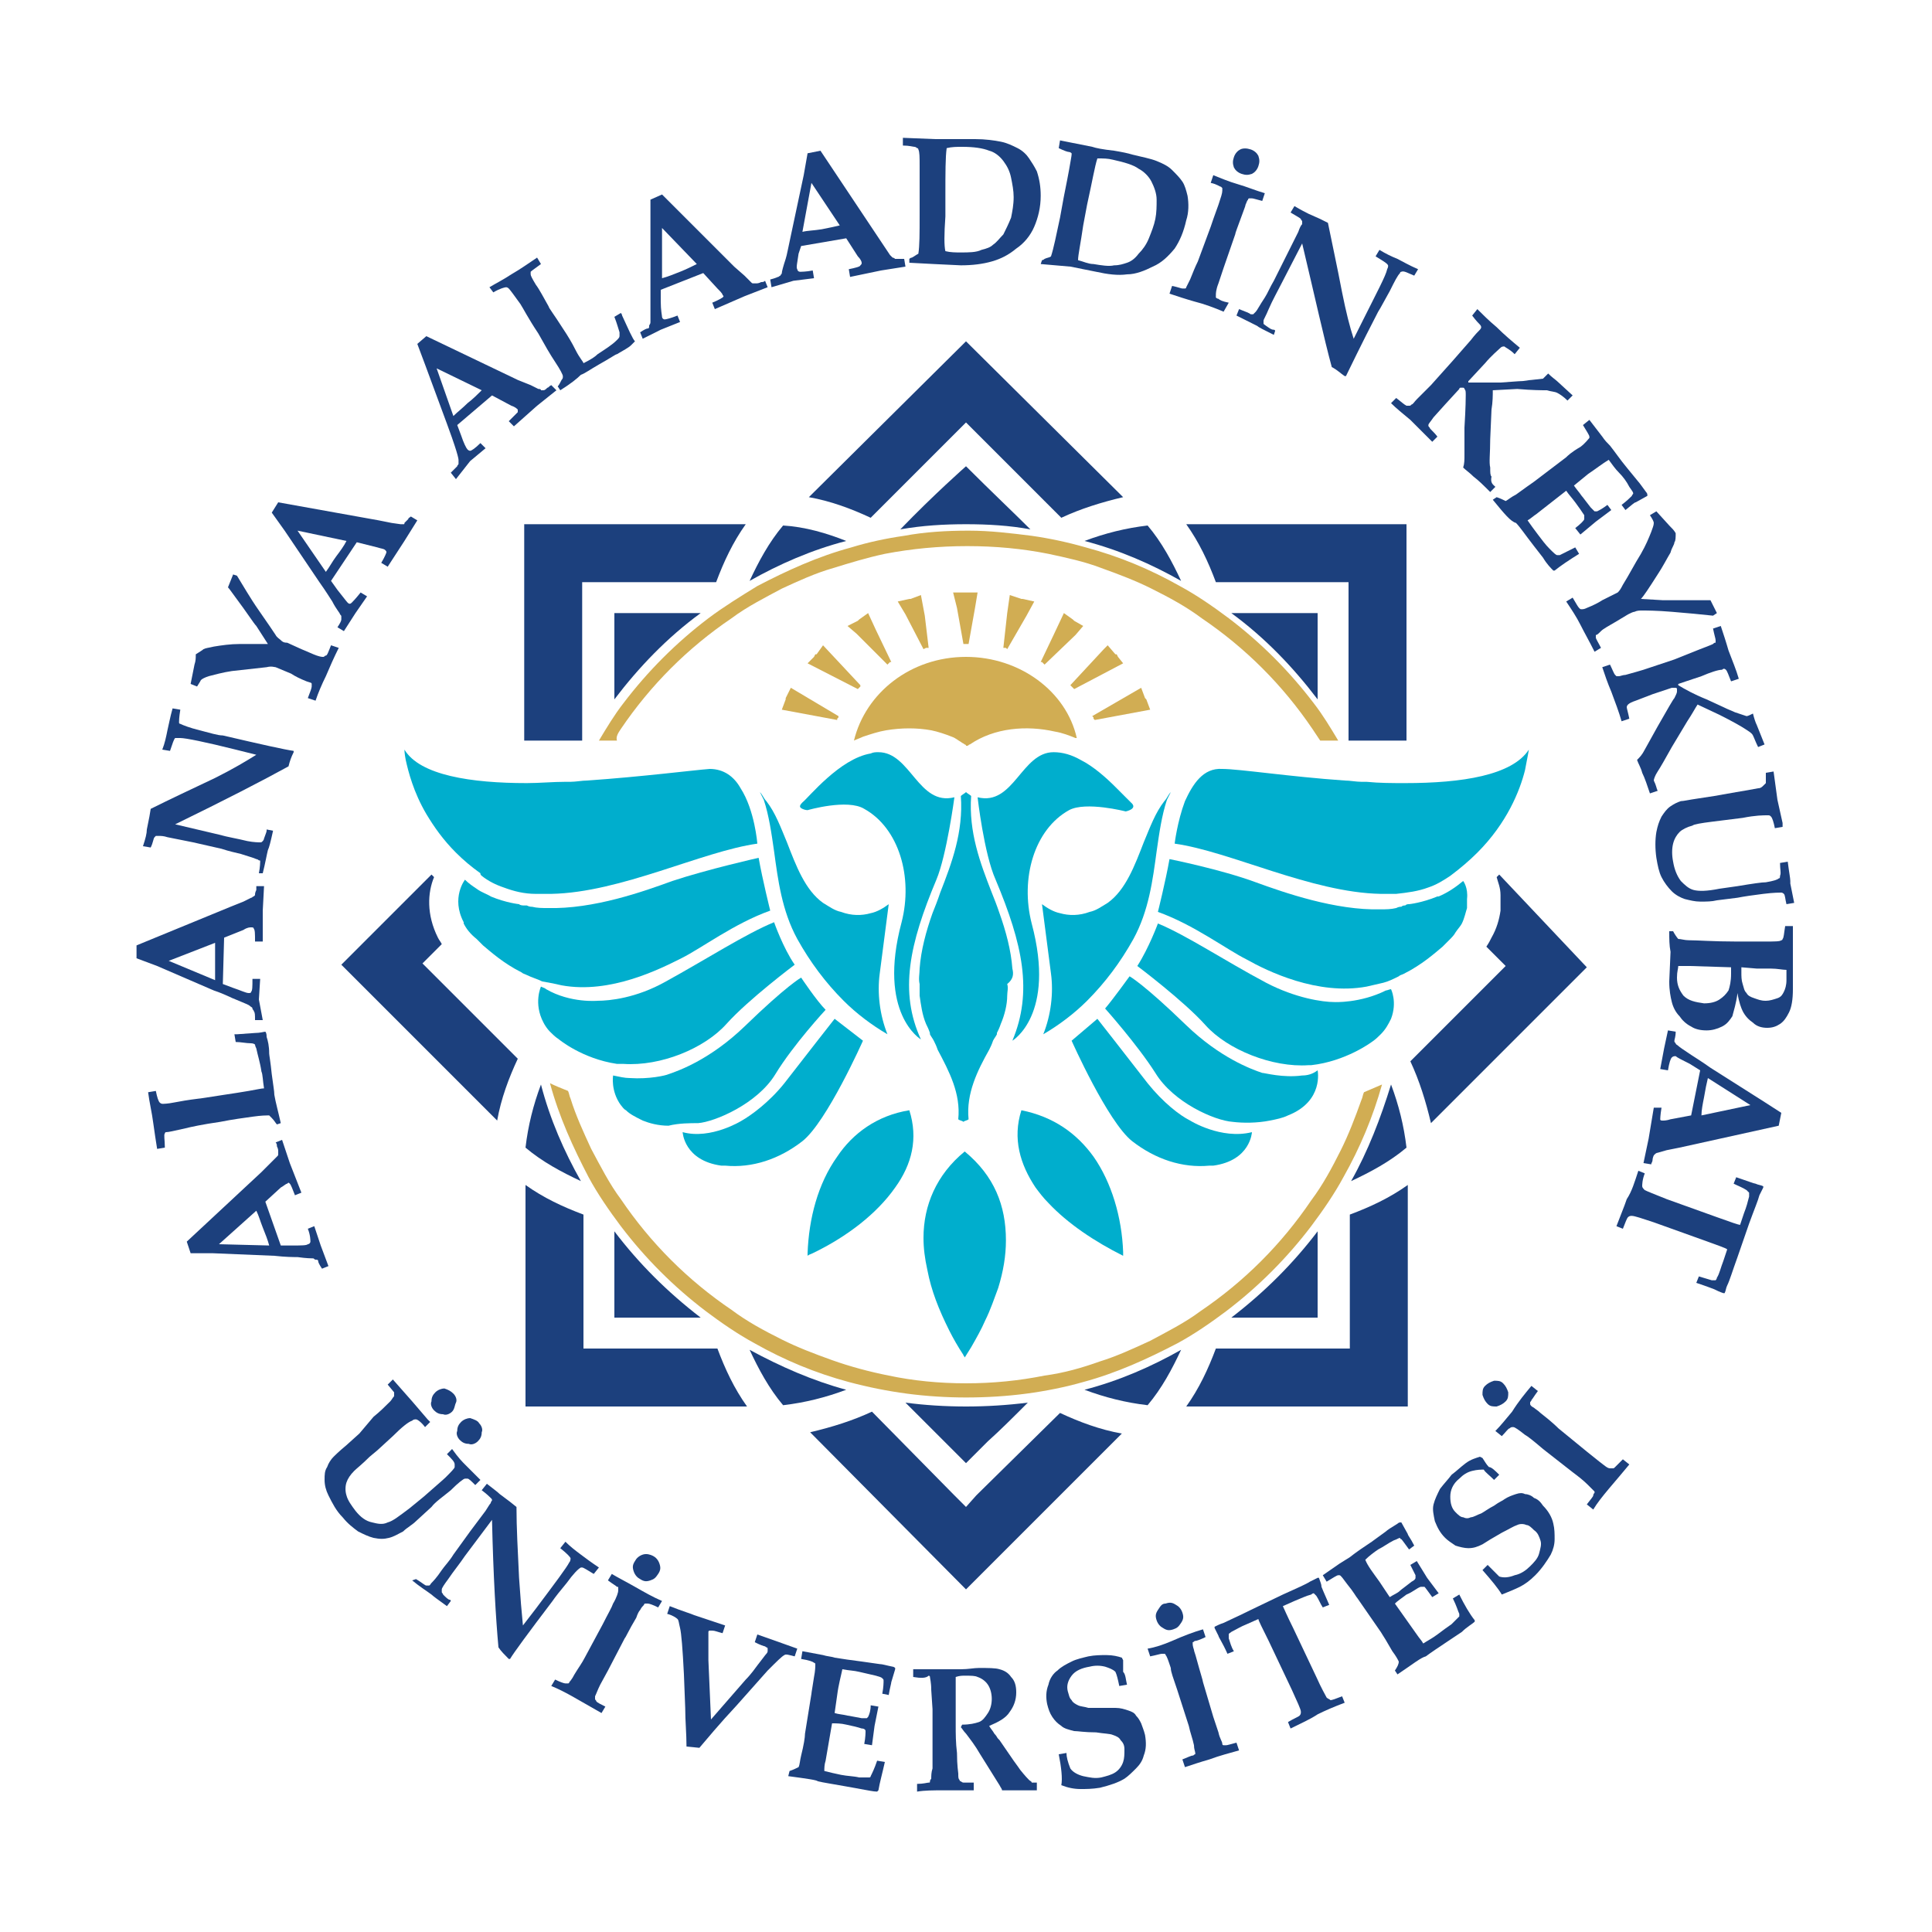 <?xml version="1.0" encoding="utf-8"?>
<!-- Generator: Adobe Illustrator 28.0.0, SVG Export Plug-In . SVG Version: 6.00 Build 0)  -->
<svg version="1.1" id="katman_1" xmlns="http://www.w3.org/2000/svg" xmlns:xlink="http://www.w3.org/1999/xlink" x="0px" y="0px"
	 viewBox="0 0 150 150" style="enable-background:new 0 0 150 150;" xml:space="preserve">
<style type="text/css">
	.st0{fill:#1C407D;}
	.st1{fill:#00AECD;}
	.st2{fill:#D1AD53;}
</style>
<g>
	<g>
		<g>
			<path class="st0" d="M25.5,98.3l-0.5,0.2c-0.2-0.3-0.3-0.5-0.3-0.6c0-0.1-0.1-0.1-0.2-0.1c-0.1,0-0.1-0.1-0.2-0.1
				c-0.1,0-0.5,0-1.2-0.1c-0.3,0-0.9,0-1.8-0.1l-4.8-0.2l-1.7,0l-0.3-0.9l5.8-5.4l0.7-0.7l0.5-0.5c0.1-0.1,0.1-0.1,0.1-0.2
				c0-0.1,0-0.1,0-0.2c0-0.1,0-0.2-0.1-0.4c0-0.1,0-0.2-0.1-0.3l0.5-0.2l0.6,1.8l0.9,2.3l-0.5,0.2c-0.2-0.5-0.3-0.8-0.4-0.9
				c-0.1-0.1-0.1-0.1-0.2,0c-0.1,0-0.3,0.2-0.5,0.3l-1.2,1.1l1.2,3.4l0.9,0c0.7,0,1.1,0,1.2-0.1c0.1,0,0.2-0.1,0.2-0.2
				c0-0.1,0-0.5-0.2-1l0.5-0.2l0.5,1.5L25.5,98.3z M20.9,96.7c-0.1-0.4-0.3-0.9-0.5-1.4c-0.2-0.5-0.3-0.9-0.5-1.3L17,96.6L20.9,96.7
				z"/>
			<path class="st0" d="M21.8,87.2l-0.3,0.1c-0.1-0.1-0.2-0.3-0.4-0.5c-0.1-0.1-0.1-0.1-0.2-0.2c0,0-0.1,0-0.1,0
				c-0.1,0-0.5,0-1.2,0.1c-0.7,0.1-1.5,0.2-2.5,0.4c-1.4,0.2-2.3,0.4-2.7,0.5c-0.9,0.2-1.3,0.3-1.5,0.3c-0.1,0-0.1,0.1-0.1,0.1
				c-0.1,0.1,0,0.5,0,1.1l-0.6,0.1c-0.1-0.6-0.2-1.3-0.3-2c-0.1-0.8-0.3-1.6-0.4-2.4l0.6-0.1c0.1,0.5,0.2,0.8,0.3,0.9
				c0,0,0.1,0.1,0.2,0.1c0.1,0,0.4,0,0.9-0.1c0.5-0.1,1.1-0.2,1.9-0.3c0.1,0,0.7-0.1,2-0.3c0.7-0.1,1.3-0.2,1.9-0.3
				c0.6-0.1,1-0.2,1.2-0.2c-0.1-0.6-0.1-1.1-0.2-1.3c-0.1-0.7-0.3-1.3-0.4-1.8c-0.1-0.2-0.1-0.3-0.1-0.3c0,0-0.1-0.1-0.3-0.1
				c-0.4,0-0.8-0.1-1.2-0.1l-0.1-0.6c0.1,0,0.2,0,0.2,0l1.4-0.1c0.4,0,0.7-0.1,0.8-0.1c0.1,0.1,0.1,0.3,0.1,0.4
				c0.1,0.3,0.2,0.7,0.2,1.3c0,0.1,0.1,0.6,0.2,1.6c0.1,0.8,0.2,1.3,0.2,1.6C21.4,85.6,21.6,86.3,21.8,87.2z"/>
			<path class="st0" d="M20.4,79.2l-0.6,0c0-0.4,0-0.6-0.1-0.7c0-0.1-0.1-0.1-0.1-0.2c0-0.1-0.1-0.1-0.2-0.2
				c-0.1-0.1-0.4-0.2-1.1-0.5c-0.3-0.1-0.8-0.4-1.7-0.7l-4.4-1.9l-1.6-0.6l0-1l7.3-3l1-0.4l0.6-0.3c0.1,0,0.1-0.1,0.2-0.1
				c0,0,0.1-0.1,0.1-0.1c0-0.1,0-0.2,0.1-0.4c0-0.1,0-0.2,0-0.3l0.6,0l-0.1,1.9l0,2.4l-0.6,0c0-0.6,0-0.9-0.1-1
				c0-0.1-0.1-0.1-0.2-0.1c-0.1,0-0.3,0-0.6,0.2l-1.5,0.6l-0.1,3.6l0.8,0.3c0.6,0.2,1,0.4,1.2,0.4c0.1,0,0.2,0,0.2-0.1
				c0.1-0.1,0.1-0.4,0.1-1l0.6,0l-0.1,1.6L20.4,79.2z M16.7,76.1c0-0.4,0-0.9,0-1.5c0-0.5,0-1,0-1.4l-3.6,1.4L16.7,76.1z"/>
			<path class="st0" d="M20.1,67.8c0.1-0.5,0.1-0.9,0.1-0.9c0-0.1,0-0.1-0.1-0.1c0,0-0.1-0.1-0.2-0.1c-0.2-0.1-0.6-0.2-1.2-0.4
				c-0.4-0.1-0.9-0.2-1.5-0.4l-2.2-0.5l-2-0.4c-0.3-0.1-0.5-0.1-0.7-0.1c-0.1,0-0.2,0-0.2,0S12.1,64.9,12,65
				c-0.1,0.1-0.1,0.4-0.3,0.8l-0.6-0.1c0.2-0.6,0.3-1,0.3-1.3l0.2-1l0.1-0.6c1.4-0.7,3.1-1.5,5-2.4c1.4-0.7,2.4-1.3,3.2-1.8
				l-1.6-0.4c-2.4-0.6-3.9-0.9-4.3-0.9c-0.2,0-0.3,0-0.4,0c-0.1,0.1-0.2,0.4-0.4,1l-0.6-0.1c0.2-0.5,0.3-1,0.4-1.5
				c0.1-0.4,0.2-1,0.4-1.7l0.6,0.1c-0.1,0.6-0.1,0.9-0.1,1c0,0,0,0.1,0.1,0.1c0.2,0.1,0.7,0.3,1.5,0.5c0.8,0.2,1.4,0.4,1.8,0.4
				c3,0.7,4.8,1.1,5.5,1.2l0,0.1c-0.2,0.4-0.3,0.7-0.4,1.1c-2,1.1-4.9,2.6-8.8,4.5l3.4,0.8c0.7,0.2,1.4,0.3,2.2,0.5
				c0.5,0.1,0.9,0.1,1,0.1c0.1,0,0.1,0,0.2-0.1c0,0,0.1-0.1,0.1-0.2c0.1-0.3,0.2-0.5,0.2-0.6c0,0,0-0.1,0-0.1l0.5,0.1
				c-0.2,0.9-0.3,1.3-0.4,1.5c-0.1,0.4-0.2,1-0.4,1.8L20.1,67.8z"/>
			<path class="st0" d="M20.8,50l-0.9-1.4c-0.2-0.2-0.7-1-1.6-2.2c-0.3-0.4-0.5-0.7-0.6-0.8l0.4-1l0.3,0.1c0.5,0.8,1,1.7,1.7,2.7
				c0.7,1,1.1,1.6,1.3,1.9c0.1,0.2,0.3,0.3,0.4,0.4c0.1,0.1,0.2,0.2,0.5,0.2l1.1,0.5c0.5,0.2,0.9,0.4,1.2,0.5
				c0.3,0.1,0.4,0.1,0.5,0.1c0.1,0,0.1-0.1,0.2-0.1s0.2-0.3,0.4-0.8l0.6,0.2c-0.4,0.8-0.7,1.5-1,2.2c-0.3,0.6-0.6,1.3-0.8,1.9
				l-0.6-0.2c0.2-0.5,0.3-0.8,0.3-0.9c0-0.1,0-0.2,0-0.2c0-0.1-0.1-0.1-0.4-0.2c-0.5-0.2-0.9-0.4-1.2-0.6l-1.2-0.5
				c-0.1,0-0.3-0.1-0.7,0c-0.9,0.1-1.8,0.2-2.7,0.3c-0.7,0.1-1.4,0.3-1.8,0.4c-0.3,0.1-0.5,0.2-0.6,0.3c0,0-0.1,0.2-0.3,0.5
				l-0.5-0.2l0.3-1.5c0.1-0.3,0.1-0.5,0.1-0.8c0.3-0.2,0.5-0.3,0.6-0.4c0.2-0.1,0.4-0.1,0.8-0.2c0.6-0.1,1.3-0.2,2-0.2
				C19.9,50,20.6,50,20.8,50z"/>
			<path class="st0" d="M26.7,49l-0.5-0.3c0.2-0.3,0.3-0.5,0.3-0.6c0-0.1,0-0.1,0-0.2c0-0.1,0-0.1-0.1-0.2c0-0.1-0.3-0.4-0.6-1
				c-0.2-0.3-0.5-0.8-1-1.5l-2.7-4l-1-1.4l0.5-0.8l7.8,1.4l1,0.2l0.7,0.1c0.1,0,0.2,0,0.2,0c0.1,0,0.1,0,0.1-0.1
				c0,0,0.1-0.1,0.3-0.3c0-0.1,0.1-0.1,0.2-0.2l0.5,0.3L31.4,42L30.1,44l-0.5-0.3c0.3-0.5,0.4-0.8,0.4-0.8c0-0.1,0-0.1-0.1-0.2
				c-0.1-0.1-0.3-0.1-0.6-0.2l-1.6-0.4l-2,3l0.5,0.7c0.4,0.5,0.7,0.9,0.8,1c0.1,0.1,0.2,0.1,0.3,0c0.1-0.1,0.3-0.3,0.7-0.8l0.5,0.3
				l-0.9,1.3L26.7,49z M25.3,44.4c0.3-0.4,0.5-0.8,0.8-1.2c0.3-0.4,0.6-0.8,0.8-1.2l-3.8-0.8L25.3,44.4z"/>
			<path class="st0" d="M35.4,37.2L35,36.7c0.3-0.3,0.4-0.4,0.5-0.5c0-0.1,0.1-0.1,0.1-0.2c0-0.1,0-0.2,0-0.3s-0.1-0.5-0.3-1.1
				c-0.1-0.3-0.3-0.9-0.6-1.7L33,28.3l-0.6-1.6l0.7-0.6l7.1,3.4l1,0.4l0.6,0.3c0.1,0,0.2,0,0.2,0.1c0.1,0,0.1,0,0.2,0
				c0.1,0,0.2-0.1,0.3-0.2c0.1,0,0.1-0.1,0.3-0.2l0.4,0.4l-1.5,1.2l-1.8,1.6l-0.4-0.4c0.4-0.4,0.6-0.6,0.7-0.7c0-0.1,0-0.2,0-0.2
				c-0.1-0.1-0.2-0.2-0.5-0.3l-1.5-0.8l-2.7,2.3l0.3,0.8c0.2,0.6,0.4,1,0.5,1.1c0.1,0.1,0.2,0.1,0.2,0.1c0.1,0,0.4-0.2,0.8-0.6
				l0.4,0.4l-1.2,1L35.4,37.2z M35.2,32.3c0.3-0.3,0.7-0.6,1.1-1c0.4-0.3,0.8-0.7,1.1-1l-3.5-1.7L35.2,32.3z"/>
			<path class="st0" d="M43.5,30.3L43.3,30c0.1-0.1,0.2-0.3,0.3-0.5c0.1-0.1,0.1-0.2,0.1-0.2c0,0,0-0.1,0-0.1c0-0.1-0.2-0.5-0.6-1.1
				c-0.4-0.6-0.8-1.3-1.3-2.2c-0.8-1.2-1.2-2-1.4-2.3c-0.5-0.7-0.8-1.1-0.9-1.2c0,0-0.1-0.1-0.2-0.1c-0.1,0-0.5,0.1-1,0.4L38,22.3
				c0.5-0.3,1.1-0.6,1.7-1c0.7-0.4,1.4-0.9,2-1.3l0.3,0.5c-0.4,0.3-0.7,0.5-0.8,0.6c0,0.1,0,0.1,0,0.2c0,0.1,0.1,0.3,0.4,0.8
				c0.3,0.4,0.6,1,1,1.7c0,0.1,0.4,0.6,1.1,1.7c0.4,0.6,0.7,1.1,1,1.7c0.3,0.6,0.6,0.9,0.6,1c0.6-0.3,0.9-0.5,1.1-0.7
				c0.6-0.4,1.1-0.7,1.5-1.1c0.1-0.1,0.2-0.2,0.2-0.3c0,0,0-0.1,0-0.3c-0.1-0.3-0.2-0.7-0.4-1.2l0.5-0.3c0.1,0.1,0.1,0.2,0.1,0.2
				l0.6,1.3c0.2,0.4,0.3,0.6,0.4,0.7c-0.1,0.1-0.2,0.2-0.3,0.3c-0.2,0.2-0.6,0.4-1.1,0.7c-0.1,0-0.5,0.3-1.4,0.8
				c-0.7,0.4-1.1,0.7-1.4,0.8C44.8,29.4,44.3,29.8,43.5,30.3z"/>
			<path class="st0" d="M49.9,26.3l-0.2-0.5c0.3-0.2,0.5-0.3,0.6-0.3c0.1,0,0.1-0.1,0.1-0.2c0-0.1,0.1-0.1,0.1-0.3
				c0-0.1,0-0.5,0-1.2c0-0.3,0-0.9,0-1.8l0-4.8l0-1.7l0.9-0.4l5.6,5.6l0.8,0.7l0.5,0.5c0.1,0.1,0.1,0.1,0.2,0.1s0.1,0,0.2,0
				c0.1,0,0.2,0,0.4-0.1c0.1,0,0.2,0,0.3-0.1l0.2,0.5l-1.8,0.7L55.5,24l-0.2-0.5c0.5-0.2,0.8-0.4,0.8-0.4c0.1-0.1,0.1-0.1,0-0.2
				c0-0.1-0.2-0.3-0.4-0.5l-1.1-1.2l-3.3,1.3l0,0.9c0,0.7,0.1,1.1,0.1,1.2c0,0.1,0.1,0.2,0.2,0.2c0.1,0,0.5-0.1,1-0.3l0.2,0.5
				l-1.5,0.6L49.9,26.3z M51.4,21.6c0.4-0.1,0.9-0.3,1.4-0.5c0.5-0.2,0.9-0.4,1.3-0.6l-2.7-2.8L51.4,21.6z"/>
			<path class="st0" d="M59.9,22.3l-0.1-0.6c0.4-0.1,0.6-0.2,0.6-0.2c0.1,0,0.1-0.1,0.2-0.1c0-0.1,0.1-0.1,0.1-0.2
				c0-0.1,0.1-0.5,0.3-1.1c0.1-0.3,0.2-0.9,0.4-1.8l1-4.7l0.3-1.7l1-0.2l4.4,6.6l0.6,0.9l0.4,0.6c0.1,0.1,0.1,0.1,0.2,0.2
				c0,0,0.1,0,0.2,0.1c0.1,0,0.2,0,0.4,0c0.1,0,0.2,0,0.3,0l0.1,0.6l-1.9,0.3l-2.4,0.5l-0.1-0.6c0.5-0.1,0.9-0.2,0.9-0.3
				c0.1-0.1,0.1-0.1,0.1-0.2c0-0.1-0.1-0.3-0.3-0.5l-0.9-1.4l-3.5,0.6L62,19.7c-0.1,0.7-0.2,1.1-0.1,1.2c0,0.1,0.1,0.2,0.2,0.2
				c0.1,0,0.5,0,1-0.1l0.1,0.6l-1.6,0.2L59.9,22.3z M62.3,18c0.4-0.1,0.9-0.1,1.5-0.2c0.5-0.1,1-0.2,1.4-0.3L63,14.2L62.3,18z"/>
			<path class="st0" d="M70.6,20.4l0-0.3c0,0,0.1-0.1,0.2-0.1c0.2-0.1,0.3-0.2,0.5-0.3c0.1-0.6,0.1-1.6,0.1-3l0-1.1
				c0-0.6,0-1.5,0-2.7c0-0.7,0-1.1-0.1-1.3c0,0,0-0.1-0.1-0.1c0,0-0.1-0.1-0.2-0.1s-0.4-0.1-0.9-0.1l0-0.6l2.5,0.1
				c0.3,0,0.9,0,1.7,0c0.6,0,1.1,0,1.4,0c0.8,0,1.5,0.1,2,0.2c0.5,0.1,0.9,0.3,1.3,0.5c0.4,0.2,0.7,0.5,0.9,0.8
				c0.2,0.3,0.4,0.6,0.6,1c0.2,0.6,0.3,1.2,0.3,1.9c0,0.9-0.2,1.7-0.5,2.4c-0.3,0.7-0.8,1.3-1.4,1.7c-0.6,0.5-1.2,0.8-1.9,1
				c-0.7,0.2-1.5,0.3-2.4,0.3l-2.1-0.1L70.6,20.4z M73.4,19.5c0.4,0.1,0.8,0.1,1.2,0.1c0.6,0,1.2,0,1.6-0.2c0.4-0.1,0.7-0.2,0.9-0.4
				c0.3-0.2,0.5-0.5,0.8-0.8c0.2-0.4,0.4-0.8,0.6-1.3c0.1-0.5,0.2-1,0.2-1.6c0-0.5-0.1-1-0.2-1.5c-0.1-0.5-0.3-0.9-0.6-1.3
				c-0.3-0.4-0.7-0.7-1.1-0.8c-0.5-0.2-1.2-0.3-2.1-0.3c-0.4,0-0.8,0-1.2,0.1c-0.1,0.7-0.1,1.9-0.1,3.7l0,1.6
				C73.3,18.2,73.3,19.1,73.4,19.5z"/>
			<path class="st0" d="M80.8,20.5l0.1-0.3c0,0,0.1,0,0.2-0.1c0.2-0.1,0.4-0.1,0.5-0.2c0.2-0.6,0.4-1.6,0.7-3l0.2-1.1
				c0.1-0.6,0.3-1.5,0.5-2.6c0.1-0.6,0.2-1.1,0.2-1.2c0,0,0-0.1,0-0.1c0,0-0.1-0.1-0.2-0.1s-0.4-0.1-0.8-0.3l0.1-0.6l2.5,0.5
				c0.3,0.1,0.8,0.2,1.7,0.3c0.6,0.1,1.1,0.2,1.4,0.3c0.8,0.2,1.4,0.3,1.9,0.5c0.5,0.2,0.9,0.4,1.2,0.7c0.3,0.3,0.6,0.6,0.8,0.9
				c0.2,0.3,0.3,0.7,0.4,1.1c0.1,0.6,0.1,1.3-0.1,1.9c-0.2,0.9-0.5,1.6-0.9,2.2c-0.5,0.6-1,1.1-1.7,1.4c-0.6,0.3-1.3,0.6-2,0.6
				c-0.7,0.1-1.5,0-2.4-0.2l-2-0.4L80.8,20.5z M83.7,20.2c0.4,0.1,0.8,0.3,1.2,0.3c0.6,0.1,1.2,0.2,1.6,0.1c0.4,0,0.7-0.1,1-0.2
				c0.3-0.1,0.6-0.3,0.9-0.7c0.3-0.3,0.6-0.7,0.8-1.2c0.2-0.5,0.4-1,0.5-1.5c0.1-0.5,0.1-1,0.1-1.5c0-0.5-0.2-1-0.4-1.4
				c-0.2-0.4-0.6-0.8-1-1c-0.4-0.3-1.1-0.5-2-0.7c-0.4-0.1-0.7-0.1-1.2-0.1c-0.2,0.6-0.4,1.8-0.8,3.6l-0.3,1.6
				C83.9,18.9,83.7,19.8,83.7,20.2z"/>
			<path class="st0" d="M98.2,15L98,15.6c-0.4-0.1-0.7-0.2-0.8-0.2c-0.1,0-0.2,0-0.2,0c0,0-0.1,0-0.1,0.1c-0.1,0.1-0.1,0.2-0.2,0.4
				c0,0.1-0.1,0.3-0.2,0.6c-0.4,1.1-0.6,1.6-0.6,1.7l-0.9,2.6l-0.4,1.2c-0.2,0.5-0.2,0.8-0.2,0.9c0,0.1,0,0.1,0,0.2
				c0,0,0.1,0.1,0.2,0.1c0.1,0.1,0.3,0.2,0.8,0.3L95,24.2c-0.7-0.3-1.5-0.6-2.3-0.8c-0.7-0.2-1.3-0.4-1.9-0.6l0.2-0.6
				c0.5,0.1,0.7,0.2,0.8,0.2c0.1,0,0.2,0,0.2,0c0,0,0.1,0,0.1-0.1c0,0,0.1-0.2,0.3-0.6c0.2-0.5,0.4-1,0.6-1.4l1-2.7
				c0.3-0.9,0.5-1.4,0.6-1.7c0.2-0.6,0.3-0.9,0.3-1.1c0-0.1,0-0.1,0-0.2c0,0-0.1-0.1-0.1-0.1c-0.1,0-0.3-0.2-0.8-0.3l0.2-0.6
				c0.5,0.2,1.2,0.5,1.9,0.7C96.8,14.5,97.5,14.8,98.2,15z M97.1,11.6c0.3,0.1,0.5,0.3,0.6,0.5c0.1,0.3,0.1,0.5,0,0.8
				c-0.1,0.3-0.3,0.5-0.5,0.6c-0.3,0.1-0.5,0.1-0.8,0c-0.3-0.1-0.5-0.3-0.6-0.5c-0.1-0.3-0.1-0.5,0-0.8c0.1-0.3,0.3-0.5,0.5-0.6
				S96.8,11.5,97.1,11.6z"/>
			<path class="st0" d="M96.2,24c0.5,0.2,0.8,0.3,0.9,0.4c0.1,0,0.1,0,0.2,0c0,0,0.1-0.1,0.2-0.2c0.1-0.1,0.3-0.5,0.7-1.1
				c0.2-0.3,0.4-0.8,0.7-1.3l1-2l0.9-1.8c0.1-0.3,0.2-0.5,0.3-0.6c0-0.1,0-0.2,0-0.2c0-0.1-0.1-0.1-0.1-0.2
				c-0.1-0.1-0.3-0.2-0.8-0.5l0.3-0.5c0.5,0.3,0.9,0.5,1.1,0.6l0.9,0.4l0.6,0.3c0.3,1.5,0.7,3.3,1.1,5.4c0.3,1.5,0.6,2.7,0.9,3.6
				l0.7-1.4c1.1-2.2,1.8-3.5,1.9-4c0.1-0.2,0.1-0.3,0-0.4c-0.1-0.1-0.4-0.3-0.9-0.6l0.3-0.5c0.5,0.3,0.9,0.5,1.4,0.7
				c0.4,0.2,0.9,0.5,1.6,0.8l-0.3,0.5c-0.5-0.2-0.8-0.4-1-0.3c0,0-0.1,0-0.1,0.1c-0.2,0.2-0.4,0.6-0.8,1.4c-0.4,0.7-0.7,1.3-0.9,1.6
				c-1.4,2.7-2.2,4.4-2.5,5l-0.1,0c-0.3-0.2-0.6-0.5-1-0.7c-0.6-2.2-1.3-5.4-2.3-9.6l-1.6,3.1c-0.3,0.6-0.7,1.3-1,2
				c-0.2,0.5-0.4,0.8-0.4,0.9c0,0.1,0,0.1,0,0.2s0.1,0.1,0.2,0.2c0.3,0.2,0.4,0.3,0.6,0.3c0,0,0.1,0,0.1,0.1L98.9,26
				c-0.8-0.4-1.2-0.6-1.3-0.7c-0.4-0.2-1-0.5-1.6-0.8L96.2,24z"/>
			<path class="st0" d="M116.1,37.8l-0.4,0.4c-0.5-0.5-0.9-0.9-1.3-1.2c-0.3-0.3-0.6-0.5-0.8-0.7c0.1-0.3,0.1-0.6,0.1-1l0-2.1
				c0.1-1.6,0.1-2.4,0.1-2.5c0-0.3,0-0.4-0.1-0.5c0-0.1-0.1-0.1-0.1-0.1c0,0-0.1,0-0.1,0c0,0,0,0-0.1,0c0,0-0.1,0-0.1,0.1l-1.1,1.2
				l-0.9,1c-0.2,0.3-0.4,0.5-0.4,0.6c0,0.1,0,0.1,0.1,0.2c0,0.1,0.3,0.3,0.6,0.7l-0.4,0.4c-0.5-0.5-1.1-1.1-1.7-1.7
				c-0.6-0.5-1.1-0.9-1.5-1.3l0.4-0.4c0.4,0.3,0.6,0.5,0.8,0.6c0.1,0,0.1,0,0.2,0c0.1,0,0.1,0,0.2-0.1c0.1,0,0.2-0.2,0.4-0.4
				c0.5-0.5,0.8-0.8,1.1-1.1l1.7-1.9l1.4-1.6c0.3-0.4,0.6-0.7,0.7-0.8c0.1-0.1,0.1-0.2,0.1-0.2c0,0,0-0.1-0.1-0.2
				c-0.1-0.1-0.3-0.3-0.6-0.7l0.4-0.5c0.4,0.4,0.9,0.9,1.5,1.4c0.6,0.6,1.2,1.1,1.8,1.6l-0.4,0.5c-0.4-0.4-0.7-0.5-0.8-0.6
				c-0.1,0-0.2,0-0.3,0.1c-0.2,0.2-0.7,0.6-1.2,1.2l-1.3,1.4l0,0.1c0.6,0,1.4,0,2.5,0l1.4-0.1c0.5,0,0.8-0.1,1-0.1l0.9-0.1
				c0.1-0.1,0.2-0.2,0.4-0.4c0.3,0.3,0.6,0.5,0.7,0.6l1.2,1.1l-0.4,0.4c-0.3-0.3-0.6-0.5-0.8-0.6c-0.2-0.1-0.5-0.1-0.8-0.2
				c-0.4,0-1.1,0-2.3-0.1l-1.9,0.1c0,0.4,0,0.9-0.1,1.5l-0.1,2.3c0,1.1-0.1,1.8,0,2.2c0,0.4,0,0.6,0.1,0.7
				C115.7,37.5,115.9,37.6,116.1,37.8z"/>
			<path class="st0" d="M115.9,38.8l0.3-0.2c0.3,0.1,0.5,0.2,0.7,0.3c0.2-0.1,0.4-0.3,0.8-0.5c0.7-0.5,1.1-0.8,1.4-1l2.5-1.9
				c0.1-0.1,0.4-0.4,1.1-0.8c0.4-0.3,0.6-0.6,0.7-0.7c0,0,0-0.1,0-0.1c0-0.1-0.2-0.4-0.5-0.9l0.5-0.4l1,1.3c0.2,0.3,0.4,0.5,0.6,0.7
				c0.4,0.5,0.8,1.1,1.3,1.7l0.9,1.1c0.1,0.1,0.3,0.4,0.6,0.8c0,0,0.1,0.1,0.1,0.2l0,0.1l-0.9,0.5c-0.1,0-0.3,0.2-0.8,0.6l-0.3-0.4
				c0.4-0.3,0.7-0.6,0.8-0.7c0-0.1,0.1-0.1,0.1-0.2c0-0.1-0.1-0.2-0.3-0.5c-0.2-0.4-0.5-0.8-0.8-1.1c-0.3-0.3-0.5-0.6-0.8-1
				c-0.5,0.3-1,0.7-1.6,1.1l-1.1,0.9c0.2,0.3,0.4,0.5,0.6,0.8c0.1,0.1,0.3,0.4,0.7,0.9c0.2,0.2,0.3,0.3,0.3,0.3s0.1,0,0.2,0
				c0.2-0.1,0.4-0.2,0.8-0.5l0.3,0.4l-1.2,0.9l-1.2,1l-0.4-0.5c0.4-0.3,0.7-0.6,0.7-0.7c0-0.1,0-0.2,0-0.3c-0.2-0.3-0.4-0.6-0.7-1
				c-0.3-0.4-0.5-0.6-0.7-0.9l-2.3,1.8c-0.3,0.2-0.5,0.4-0.7,0.5c0.2,0.3,0.5,0.7,0.8,1.1c0.3,0.4,0.6,0.8,0.9,1.1
				c0.3,0.3,0.5,0.5,0.6,0.5c0,0,0.1,0,0.2,0c0.2-0.1,0.6-0.3,1.2-0.6l0.3,0.5c-0.8,0.5-1.4,0.9-1.9,1.3l-0.1,0
				c-0.2-0.2-0.5-0.5-0.8-1l-0.7-0.9c-0.7-0.9-1.1-1.5-1.4-1.8C117.3,40.5,116.8,39.9,115.9,38.8z"/>
			<path class="st0" d="M127.4,46.5l1.7,0.1c0.3,0,1.2,0,2.7,0c0.5,0,0.8,0,1,0l0.5,1l-0.3,0.2c-0.9-0.1-2-0.2-3.2-0.3
				c-1.2-0.1-2-0.1-2.3-0.1c-0.2,0-0.4,0-0.6,0.1c-0.1,0-0.3,0.1-0.5,0.2l-1,0.6c-0.5,0.3-0.9,0.5-1.1,0.7c-0.2,0.2-0.3,0.3-0.4,0.3
				c0,0.1,0,0.1,0,0.2c0,0.1,0.2,0.4,0.4,0.8l-0.5,0.3c-0.4-0.8-0.8-1.5-1.1-2.1c-0.3-0.6-0.7-1.2-1.1-1.8l0.5-0.3
				c0.3,0.5,0.4,0.7,0.5,0.8c0.1,0.1,0.1,0.1,0.2,0.1c0.1,0,0.2,0,0.4-0.1c0.5-0.2,0.9-0.4,1.2-0.6l1.2-0.6c0.1-0.1,0.2-0.2,0.4-0.6
				c0.5-0.8,0.9-1.6,1.4-2.4c0.4-0.7,0.6-1.2,0.8-1.7c0.1-0.3,0.2-0.5,0.2-0.7c0-0.1-0.1-0.3-0.3-0.6l0.5-0.3l1,1.1
				c0.2,0.2,0.4,0.4,0.5,0.6c0,0.3,0,0.6-0.1,0.7c0,0.2-0.2,0.4-0.3,0.8c-0.3,0.5-0.6,1.1-1,1.7C128,45.7,127.6,46.3,127.4,46.5z"/>
			<path class="st0" d="M128.7,61.4l-0.6,0.2c-0.2-0.6-0.4-1.2-0.6-1.6c-0.1-0.4-0.3-0.7-0.4-1c0.2-0.2,0.4-0.4,0.6-0.8l1-1.8
				c0.8-1.4,1.2-2.1,1.3-2.2c0.1-0.2,0.2-0.4,0.2-0.5c0-0.1,0-0.1,0-0.2c0,0,0-0.1-0.1-0.1c0,0,0,0-0.1,0c0,0-0.1,0-0.2,0l-1.5,0.5
				l-1.3,0.5c-0.3,0.1-0.5,0.2-0.6,0.3c0,0-0.1,0.1-0.1,0.2c0,0.1,0.1,0.4,0.2,0.9l-0.6,0.2c-0.2-0.7-0.5-1.5-0.8-2.3
				c-0.3-0.7-0.5-1.3-0.7-1.9l0.6-0.2c0.2,0.4,0.3,0.7,0.4,0.8c0,0,0.1,0.1,0.1,0.1c0.1,0,0.1,0,0.2,0c0.1,0,0.3-0.1,0.5-0.1
				c0.7-0.2,1.1-0.3,1.4-0.4l2.4-0.8l2-0.8c0.5-0.2,0.8-0.3,1-0.4c0.1-0.1,0.1-0.1,0.2-0.1c0,0,0-0.1,0-0.2c0-0.1-0.1-0.4-0.2-0.9
				l0.6-0.2c0.2,0.6,0.4,1.2,0.6,1.9c0.3,0.8,0.6,1.5,0.8,2.2l-0.6,0.2c-0.2-0.5-0.3-0.8-0.4-0.9c-0.1-0.1-0.2-0.1-0.3,0
				c-0.3,0-0.9,0.2-1.6,0.5l-1.8,0.6l0,0.1c0.5,0.3,1.2,0.7,2.2,1.1l1.3,0.6c0.4,0.2,0.7,0.3,0.9,0.4l0.9,0.3c0.1,0,0.3-0.1,0.5-0.2
				c0.1,0.4,0.2,0.7,0.3,0.9l0.6,1.5l-0.5,0.2c-0.2-0.4-0.3-0.7-0.4-0.9c-0.1-0.2-0.3-0.3-0.6-0.5c-0.3-0.2-1-0.6-2-1.1l-1.7-0.8
				c-0.2,0.3-0.4,0.7-0.8,1.3l-1.2,2c-0.5,0.9-0.9,1.6-1.1,1.9c-0.2,0.3-0.3,0.6-0.3,0.7C128.6,61,128.6,61.2,128.7,61.4z"/>
			<path class="st0" d="M137.1,60l0.6-0.1l0.3,2.2l0.2,0.9l0.2,0.9l0,0.3l-0.6,0.1c-0.1-0.5-0.2-0.8-0.3-0.9
				c-0.1-0.1-0.1-0.1-0.3-0.1c-0.3,0-0.9,0-1.9,0.2l-1.6,0.2l-0.8,0.1c-0.8,0.1-1.4,0.2-1.5,0.3c-0.4,0.1-0.8,0.3-1,0.5
				c-0.2,0.2-0.4,0.5-0.5,0.9c-0.1,0.4-0.1,0.9,0,1.4c0.1,0.6,0.3,1.1,0.6,1.5c0.3,0.3,0.6,0.6,1,0.7c0.4,0.1,1,0.1,2-0.1l1.4-0.2
				c1.2-0.2,1.9-0.3,2.2-0.3c0.6-0.1,0.9-0.2,1-0.3c0.1,0,0.1-0.1,0.1-0.2c0.1-0.2,0-0.5,0-1l0.6-0.1c0.1,0.8,0.2,1.3,0.2,1.5
				c0,0,0,0.1,0,0.2l0.3,1.5l-0.6,0.1c-0.1-0.4-0.1-0.7-0.2-0.8c0,0-0.1-0.1-0.2-0.1c-0.1,0-0.6,0-1.4,0.1c-0.8,0.1-1.5,0.2-2,0.3
				l-1.6,0.2c-0.4,0.1-0.8,0.1-1.3,0.1c-0.4,0-0.8-0.1-1.2-0.2c-0.3-0.1-0.7-0.3-1-0.6c-0.3-0.3-0.6-0.7-0.8-1.1
				c-0.2-0.4-0.3-0.9-0.4-1.5c-0.1-0.7-0.1-1.4,0-2c0.1-0.5,0.2-0.8,0.4-1.2c0.2-0.3,0.4-0.6,0.7-0.8c0.3-0.2,0.5-0.3,0.8-0.4
				c0.2,0,0.6-0.1,1.3-0.2l1.3-0.2l1.7-0.3c0.6-0.1,1.2-0.2,1.7-0.3c0.2,0,0.3-0.1,0.4-0.2c0,0,0.1-0.1,0.2-0.2L137.1,60z"/>
			<path class="st0" d="M129.6,72.3l0.3,0c0.1,0.2,0.3,0.5,0.4,0.6c0.2,0,0.5,0.1,0.8,0.1c0.7,0,1.9,0.1,3.7,0.1c0.5,0,1.2,0,2.2,0
				c0.8,0,1.2,0,1.3-0.1c0.1,0,0.1-0.1,0.1-0.1c0.1-0.1,0.1-0.4,0.2-1l0.6,0c0,0.1,0,0.2,0,0.3l0,1c0,0.3,0,0.7,0,1.2
				c0,0.5,0,0.8,0,1.1c0,0.7,0,1.1,0,1.3c0,0.8-0.1,1.4-0.3,1.8c-0.2,0.4-0.4,0.7-0.7,0.9c-0.3,0.2-0.6,0.3-1,0.3
				c-0.4,0-0.8-0.1-1.1-0.4c-0.3-0.2-0.6-0.5-0.8-0.9c-0.1-0.2-0.3-0.7-0.4-1.4c-0.1,0.8-0.3,1.4-0.4,1.8c-0.2,0.3-0.4,0.6-0.8,0.8
				c-0.4,0.2-0.8,0.3-1.2,0.3c-0.5,0-0.9-0.1-1.2-0.3c-0.4-0.2-0.7-0.5-0.9-0.8c-0.3-0.3-0.5-0.7-0.6-1.1c-0.1-0.4-0.2-0.9-0.2-1.6
				l0.1-2.3C129.6,73.4,129.6,72.9,129.6,72.3z M130.3,75c0,0.2-0.1,0.4-0.1,0.9c0,0.6,0.2,1,0.5,1.4c0.4,0.4,0.9,0.5,1.6,0.6
				c0.5,0,0.9-0.1,1.2-0.3c0.3-0.2,0.5-0.4,0.7-0.7c0.1-0.3,0.2-0.7,0.2-1.3c0-0.2,0-0.4,0-0.5l-3.2-0.1l-0.8,0
				C130.4,75,130.4,75,130.3,75z M135.2,75.1l0,0.4c0,0.3,0,0.6,0.1,0.9s0.1,0.5,0.3,0.7c0.1,0.2,0.3,0.3,0.6,0.4
				c0.3,0.1,0.5,0.2,0.9,0.2c0.3,0,0.6-0.1,0.9-0.2s0.4-0.3,0.5-0.5c0.1-0.2,0.2-0.5,0.2-0.9c0-0.3,0-0.6,0-0.8
				c-0.3,0-0.7-0.1-1.2-0.1l-1.1,0L135.2,75.1z"/>
			<path class="st0" d="M129.5,80l0.6,0.1c0,0.4-0.1,0.6-0.1,0.7c0,0.1,0,0.1,0.1,0.2c0,0.1,0.1,0.1,0.2,0.2c0.1,0.1,0.4,0.3,1,0.7
				c0.3,0.2,0.8,0.5,1.5,1l4.1,2.6l1.4,0.9l-0.2,1l-7.7,1.7l-1,0.2l-0.7,0.2c-0.1,0-0.2,0.1-0.2,0.1c0,0-0.1,0.1-0.1,0.1
				c0,0-0.1,0.2-0.1,0.4c0,0.1-0.1,0.2-0.1,0.3l-0.6-0.1l0.4-1.9l0.4-2.4L129,86c-0.1,0.6-0.1,0.9-0.1,0.9c0,0.1,0.1,0.1,0.2,0.1
				c0.1,0,0.3,0,0.6-0.1l1.6-0.3l0.7-3.5l-0.8-0.5c-0.6-0.3-1-0.5-1.1-0.6c-0.1,0-0.2,0-0.3,0.1c-0.1,0.1-0.2,0.4-0.3,1l-0.6-0.1
				l0.3-1.6L129.5,80z M132.6,83.7c-0.1,0.4-0.2,0.9-0.3,1.5c-0.1,0.5-0.2,1-0.2,1.4l3.8-0.8L132.6,83.7z"/>
			<path class="st0" d="M127.2,90.9l0.5,0.2c-0.2,0.5-0.2,0.9-0.2,1c0,0.1,0.1,0.2,0.2,0.3c0.2,0.1,0.7,0.3,1.7,0.7l3.9,1.4
				c1.1,0.4,1.7,0.6,1.8,0.6l0.3-0.9c0.2-0.5,0.3-0.9,0.4-1.3c0-0.1,0-0.2,0-0.3c0,0-0.1-0.1-0.2-0.2c-0.3-0.2-0.6-0.3-1-0.5
				l0.2-0.5c0.9,0.3,1.4,0.5,1.5,0.5c0.2,0.1,0.4,0.1,0.6,0.2l0,0.1c-0.1,0.2-0.2,0.4-0.3,0.6c-0.1,0.4-0.4,1.1-0.8,2.2l-0.9,2.6
				c-0.4,1.1-0.6,1.8-0.8,2.2c-0.1,0.2-0.1,0.4-0.2,0.6l-0.1,0c-0.3-0.1-0.5-0.2-0.7-0.3c0,0-0.5-0.2-1.4-0.5l0.2-0.5
				c0.3,0.1,0.7,0.2,1,0.3c0.2,0,0.3,0,0.3,0c0,0,0.1-0.1,0.1-0.2c0.2-0.3,0.3-0.8,0.5-1.3l0.3-0.9c-0.1-0.1-0.7-0.3-1.8-0.7
				l-3.9-1.4c-0.9-0.3-1.5-0.5-1.7-0.5c-0.1,0-0.2,0-0.3,0.1c-0.1,0.1-0.2,0.4-0.4,0.9l-0.5-0.2c0.3-0.8,0.6-1.5,0.8-2.1
				C126.7,92.5,126.9,91.8,127.2,90.9z"/>
		</g>
		<g>
			<path class="st0" d="M30.1,107.5l0.4-0.4l1.5,1.7l0.6,0.7l0.6,0.7l0.2,0.2l-0.4,0.4c-0.3-0.4-0.6-0.6-0.7-0.6
				c-0.1,0-0.2,0-0.3,0.1c-0.3,0.1-0.8,0.5-1.5,1.2l-1.2,1.1l-0.6,0.5c-0.6,0.6-1,0.9-1.2,1.1c-0.3,0.3-0.5,0.6-0.6,0.9
				c-0.1,0.3-0.1,0.7,0,1c0.1,0.4,0.4,0.8,0.7,1.2c0.4,0.5,0.8,0.8,1.3,0.9c0.4,0.1,0.8,0.2,1.2,0c0.4-0.1,0.9-0.5,1.7-1.1l1.1-0.9
				c0.9-0.8,1.5-1.3,1.7-1.5c0.4-0.4,0.7-0.7,0.7-0.8c0-0.1,0-0.1,0-0.2c0-0.2-0.2-0.4-0.6-0.8l0.4-0.4c0.5,0.7,0.8,1,1,1.2
				c0,0,0.1,0.1,0.1,0.1l1.1,1.1l-0.4,0.4c-0.3-0.3-0.5-0.5-0.6-0.5c-0.1,0-0.1,0-0.2,0c-0.1,0-0.5,0.3-1.1,0.9
				c-0.6,0.5-1.2,0.9-1.5,1.3l-1.2,1.1c-0.3,0.3-0.7,0.5-1,0.8c-0.4,0.2-0.7,0.4-1.1,0.5c-0.4,0.1-0.7,0.1-1.2,0
				c-0.4-0.1-0.8-0.3-1.2-0.5c-0.4-0.3-0.8-0.6-1.2-1.1c-0.5-0.5-0.8-1.1-1.1-1.7c-0.2-0.4-0.3-0.8-0.3-1.2s0-0.7,0.2-1
				c0.1-0.3,0.3-0.6,0.5-0.8c0.1-0.1,0.4-0.4,1-0.9l1-0.9L29,110c0.5-0.4,0.9-0.8,1.3-1.2c0.1-0.1,0.2-0.3,0.3-0.4
				c0-0.1,0-0.1,0-0.3L30.1,107.5z M35.2,108.2c0.2,0.2,0.3,0.5,0.2,0.7s-0.1,0.5-0.3,0.7s-0.5,0.3-0.7,0.2c-0.3,0-0.5-0.1-0.7-0.3
				c-0.2-0.2-0.3-0.5-0.2-0.7c0-0.3,0.1-0.5,0.3-0.7c0.2-0.2,0.5-0.3,0.7-0.3C34.8,107.9,35,108,35.2,108.2z M37.2,110.5
				c0.2,0.2,0.3,0.5,0.2,0.7c0,0.3-0.1,0.5-0.3,0.7s-0.5,0.3-0.7,0.2c-0.3,0-0.5-0.1-0.7-0.3s-0.3-0.5-0.2-0.7
				c0-0.3,0.1-0.5,0.3-0.7c0.2-0.2,0.5-0.3,0.7-0.3C36.8,110.2,37.1,110.3,37.2,110.5z"/>
			<path class="st0" d="M32.3,122.6c0.5,0.3,0.7,0.5,0.8,0.5c0.1,0,0.1,0,0.2,0c0.1,0,0.1-0.1,0.2-0.2c0.1-0.1,0.4-0.4,0.8-1
				c0.2-0.3,0.6-0.7,0.9-1.2l1.3-1.8l1.2-1.6c0.2-0.3,0.3-0.5,0.4-0.6c0-0.1,0.1-0.2,0.1-0.2c0-0.1,0-0.1-0.1-0.2
				c-0.1-0.1-0.3-0.3-0.7-0.6l0.4-0.5c0.5,0.4,0.8,0.6,1,0.8l0.8,0.6l0.5,0.4c0,1.6,0.1,3.4,0.2,5.5c0.1,1.5,0.2,2.7,0.3,3.7l1-1.3
				c1.5-2,2.4-3.2,2.6-3.6c0.1-0.1,0.1-0.3,0.1-0.3c0-0.1-0.3-0.4-0.8-0.8l0.4-0.5c0.4,0.4,0.8,0.7,1.2,1c0.4,0.3,0.8,0.6,1.4,1
				l-0.4,0.5c-0.5-0.3-0.8-0.5-0.9-0.5c0,0-0.1,0-0.1,0c-0.2,0.1-0.6,0.5-1.1,1.2c-0.5,0.6-0.9,1.1-1.1,1.4c-1.9,2.5-3,4-3.3,4.5
				l-0.1,0c-0.3-0.3-0.6-0.6-0.8-0.9c-0.2-2.2-0.4-5.5-0.5-9.9l-2.1,2.8c-0.4,0.6-0.9,1.2-1.3,1.8c-0.3,0.4-0.5,0.7-0.5,0.8
				c0,0.1,0,0.1,0,0.2c0,0.1,0.1,0.1,0.1,0.2c0.2,0.2,0.4,0.4,0.5,0.4c0,0,0.1,0,0.1,0.1l-0.3,0.4c-0.7-0.5-1.1-0.8-1.2-0.9
				c-0.4-0.3-0.9-0.6-1.5-1.1L32.3,122.6z"/>
			<path class="st0" d="M51.4,124.3l-0.3,0.5c-0.4-0.2-0.7-0.3-0.8-0.3c-0.1,0-0.2,0-0.2,0c0,0-0.1,0-0.1,0.1
				c-0.1,0.1-0.2,0.2-0.3,0.4c-0.1,0.1-0.2,0.3-0.3,0.6c-0.6,1-0.8,1.5-0.9,1.6l-1.3,2.5l-0.6,1.1c-0.2,0.4-0.3,0.7-0.4,0.9
				c0,0.1,0,0.1,0,0.2c0,0.1,0.1,0.1,0.1,0.2c0.1,0.1,0.3,0.2,0.7,0.4l-0.3,0.5c-0.7-0.4-1.4-0.8-2.1-1.2c-0.7-0.4-1.3-0.7-1.8-0.9
				l0.3-0.5c0.4,0.2,0.7,0.3,0.8,0.3c0.1,0,0.2,0,0.2,0c0,0,0.1,0,0.1-0.1c0,0,0.2-0.2,0.4-0.6c0.3-0.5,0.6-0.9,0.8-1.3l1.4-2.6
				c0.4-0.8,0.7-1.3,0.8-1.6c0.3-0.5,0.4-0.9,0.4-1c0-0.1,0-0.1,0-0.2s0-0.1-0.1-0.1c-0.1-0.1-0.3-0.2-0.7-0.5l0.3-0.5
				c0.5,0.3,1.1,0.6,1.8,1C50,123.6,50.7,124,51.4,124.3z M50.7,120.8c0.2,0.1,0.4,0.3,0.5,0.6c0.1,0.3,0.1,0.5-0.1,0.8
				s-0.3,0.4-0.6,0.5c-0.3,0.1-0.5,0.1-0.8-0.1c-0.2-0.1-0.4-0.3-0.5-0.6c-0.1-0.3-0.1-0.5,0.1-0.8c0.1-0.2,0.3-0.4,0.6-0.5
				C50.2,120.6,50.5,120.7,50.7,120.8z"/>
			<path class="st0" d="M53.3,135.6c0-1-0.1-2-0.1-3l-0.1-2.6c-0.1-2-0.2-3.2-0.3-3.6c-0.1-0.4-0.1-0.6-0.2-0.7
				c-0.1-0.1-0.4-0.3-0.8-0.4l0.2-0.6c1,0.4,1.7,0.6,1.9,0.7l2.4,0.8l-0.2,0.6c-0.4-0.1-0.6-0.2-0.8-0.2c-0.1,0-0.2,0-0.2,0
				c-0.1,0-0.1,0.1-0.1,0.1c0,0.1,0,0.6,0,1.4c0,0.5,0,0.7,0,0.7c0,0,0,0.1,0,0.1l0.2,4.6l2.7-3.1c0.1-0.1,0.4-0.4,0.9-1.1
				c0.4-0.5,0.6-0.8,0.7-0.9c0,0,0.1-0.1,0.1-0.2c0-0.1,0-0.1,0-0.2c0,0,0-0.1-0.1-0.1c0,0-0.1-0.1-0.2-0.1
				c-0.3-0.1-0.5-0.2-0.7-0.3l0.2-0.6l1.7,0.6l1.4,0.5l-0.2,0.6c-0.4-0.1-0.7-0.2-0.8-0.1c-0.2,0.1-0.6,0.5-1.3,1.2l-0.8,0.9
				l-1.6,1.8c-1.4,1.5-2.3,2.6-2.9,3.3L53.3,135.6z"/>
			<path class="st0" d="M61.2,137.9l0.1-0.4c0.3-0.1,0.5-0.2,0.7-0.3c0.1-0.2,0.1-0.5,0.2-0.9c0.2-0.8,0.3-1.4,0.3-1.7l0.5-3.1
				c0-0.1,0.1-0.6,0.2-1.3c0.1-0.5,0.1-0.8,0.1-1c0,0,0-0.1-0.1-0.1c-0.1-0.1-0.4-0.2-1-0.3l0.1-0.6l1.6,0.3
				c0.3,0.1,0.6,0.1,0.9,0.2c0.6,0.1,1.3,0.2,2.1,0.3l1.4,0.2c0.2,0,0.5,0.1,1,0.2c0,0,0.1,0,0.2,0.1l0,0.1l-0.3,1
				c0,0.1-0.1,0.4-0.2,1l-0.5-0.1c0.1-0.5,0.1-0.9,0.1-1c0-0.1,0-0.1-0.1-0.2c-0.1-0.1-0.2-0.1-0.5-0.2c-0.4-0.1-0.9-0.2-1.3-0.3
				c-0.4-0.1-0.8-0.1-1.3-0.2c-0.1,0.5-0.3,1.2-0.4,2l-0.2,1.4c0.3,0.1,0.6,0.1,1,0.2c0.1,0,0.5,0.1,1.1,0.2c0.2,0,0.4,0,0.4,0
				c0,0,0.1-0.1,0.1-0.1c0.1-0.2,0.2-0.5,0.2-0.9l0.6,0.1l-0.3,1.5l-0.2,1.5l-0.6-0.1c0.1-0.5,0.1-0.9,0.1-1c0-0.1-0.1-0.2-0.3-0.2
				c-0.3-0.1-0.7-0.2-1.2-0.3c-0.4-0.1-0.8-0.1-1.1-0.1l-0.5,2.9c-0.1,0.3-0.1,0.6-0.1,0.8c0.4,0.1,0.8,0.2,1.3,0.3
				c0.5,0.1,1,0.1,1.4,0.2c0.4,0,0.7,0,0.8,0c0,0,0.1,0,0.1-0.1c0.1-0.2,0.3-0.6,0.5-1.2l0.6,0.1c-0.2,0.9-0.4,1.6-0.5,2.2l-0.1,0.1
				c-0.3,0-0.7-0.1-1.3-0.2l-1.1-0.2c-1.1-0.2-1.8-0.3-2.2-0.4C63.4,138.2,62.7,138.1,61.2,137.9z"/>
			<path class="st0" d="M70.9,130.2l0-0.6c0.1,0,0.5,0,1.1,0c0.3,0,0.8,0,1.3,0c0.5,0,0.9,0,1.3,0c0.6,0,1-0.1,1.4-0.1
				c0.7,0,1.3,0,1.6,0.1c0.4,0.1,0.7,0.3,0.9,0.6c0.3,0.3,0.4,0.7,0.4,1.2c0,0.6-0.2,1.1-0.5,1.5c-0.3,0.5-0.9,0.8-1.6,1.1
				c0.1,0.2,0.3,0.4,0.4,0.6c0.2,0.2,0.2,0.3,0.3,0.4c0,0,0.1,0.1,0.1,0.1l1.1,1.6c0.3,0.4,0.5,0.7,0.5,0.7c0.4,0.5,0.6,0.7,0.7,0.8
				c0.1,0.1,0.2,0.1,0.2,0.2c0.1,0,0.2,0,0.4,0l0,0.6c-0.7,0-1.2,0-1.6,0c-0.4,0-0.7,0-1.1,0c0-0.1-0.1-0.2-0.2-0.4l-1.5-2.4
				c-0.4-0.7-0.8-1.2-1.1-1.6c-0.2-0.2-0.3-0.4-0.4-0.5l0.1-0.2c0.6,0,1-0.1,1.3-0.2c0.3-0.1,0.5-0.4,0.7-0.7
				c0.2-0.3,0.3-0.7,0.3-1.1c0-0.4-0.1-0.8-0.3-1.1c-0.2-0.3-0.5-0.5-0.8-0.6c-0.2-0.1-0.5-0.1-1-0.1c-0.2,0-0.4,0-0.7,0.1
				c0,0.2,0,0.5,0,1.1c0,1.3,0,2.2,0,2.6c0,0.7,0,1.4,0.1,2.2c0,1,0.1,1.5,0.1,1.6c0,0.3,0,0.4,0.1,0.5c0,0,0,0.1,0.1,0.1
				c0,0,0.1,0.1,0.2,0.1c0.1,0,0.4,0,0.8,0l0,0.6c-0.8,0-1.6,0-2.4,0c-0.7,0-1.4,0-2,0.1l0-0.6c0.5,0,0.8-0.1,0.9-0.1
				c0.1,0,0.1,0,0.1-0.1c0,0,0-0.1,0.1-0.2c0-0.2,0-0.5,0.1-0.8l0-2l0-2.6l-0.1-1.5c0-0.6-0.1-0.9-0.1-1c0-0.1-0.1-0.1-0.1-0.1
				C71.9,130.3,71.5,130.3,70.9,130.2z"/>
			<path class="st0" d="M87.5,130.8l-0.6,0.1c-0.1-0.5-0.2-0.9-0.3-1.1c-0.2-0.2-0.5-0.3-0.8-0.4c-0.4-0.1-0.8-0.1-1.2,0
				c-0.6,0.1-1.1,0.3-1.4,0.7c-0.3,0.4-0.4,0.8-0.3,1.2c0.1,0.3,0.1,0.5,0.3,0.7c0.1,0.2,0.3,0.3,0.5,0.4c0.2,0.1,0.5,0.1,0.8,0.2
				c0.3,0,0.7,0,1.1,0c0.5,0,0.8,0,1,0c0.4,0,0.7,0.1,1,0.2c0.3,0.1,0.5,0.2,0.6,0.4c0.2,0.2,0.3,0.4,0.4,0.6
				c0.1,0.3,0.2,0.5,0.3,0.9c0.1,0.6,0.1,1.1-0.1,1.6c-0.1,0.4-0.3,0.7-0.6,1c-0.3,0.3-0.6,0.6-0.9,0.8c-0.5,0.3-1.1,0.5-1.9,0.7
				c-0.6,0.1-1.1,0.1-1.5,0.1c-0.5,0-1-0.1-1.5-0.3c0.1-0.5,0-1.4-0.2-2.4l0.6-0.1c0,0.3,0.1,0.7,0.3,1.2c0.2,0.3,0.6,0.5,1,0.6
				c0.5,0.1,0.9,0.2,1.4,0.1c0.4-0.1,0.8-0.2,1.1-0.4c0.3-0.2,0.5-0.5,0.6-0.8c0.1-0.3,0.1-0.6,0.1-1c0-0.3-0.1-0.5-0.3-0.7
				c-0.1-0.2-0.3-0.3-0.6-0.4c-0.2-0.1-0.7-0.1-1.3-0.2c-0.9,0-1.4-0.1-1.7-0.1c-0.4-0.1-0.8-0.2-1-0.4c-0.3-0.2-0.5-0.4-0.7-0.7
				c-0.2-0.3-0.3-0.6-0.4-1c-0.1-0.5-0.1-1,0.1-1.5c0.1-0.5,0.4-0.9,0.7-1.1c0.3-0.3,0.7-0.5,1.1-0.7c0.4-0.2,0.9-0.3,1.3-0.4
				c0.5-0.1,1-0.1,1.4-0.1c0.5,0,0.9,0.1,1.2,0.2l0.1,0.2c0,0.3,0,0.6,0,0.9C87.4,130,87.4,130.4,87.5,130.8z"/>
			<path class="st0" d="M93.4,126.5l0.2,0.6c-0.4,0.2-0.7,0.3-0.8,0.3c-0.1,0-0.1,0.1-0.2,0.1c0,0,0,0.1,0,0.1c0,0.1,0,0.2,0.1,0.5
				c0,0.1,0.1,0.3,0.2,0.7c0.3,1.1,0.5,1.7,0.5,1.8l0.8,2.7l0.4,1.2c0.1,0.5,0.3,0.7,0.3,0.9c0,0.1,0.1,0.1,0.1,0.1
				c0.1,0,0.1,0,0.2,0c0.1,0,0.4-0.1,0.8-0.2l0.2,0.6c-0.7,0.2-1.5,0.4-2.3,0.7c-0.7,0.2-1.3,0.4-1.9,0.6l-0.2-0.6
				c0.5-0.2,0.7-0.3,0.8-0.3c0.1,0,0.1-0.1,0.2-0.1c0,0,0-0.1,0-0.1c0-0.1-0.1-0.3-0.1-0.6c-0.1-0.5-0.3-1-0.4-1.5l-0.9-2.8
				c-0.3-0.9-0.5-1.4-0.5-1.7c-0.2-0.6-0.3-0.9-0.4-1c0-0.1-0.1-0.1-0.1-0.1c0,0-0.1,0-0.2,0c-0.1,0-0.4,0.1-0.9,0.2l-0.2-0.6
				c0.6-0.1,1.2-0.3,1.9-0.6C91.9,127,92.7,126.7,93.4,126.5z M90.5,124.5c0.3-0.1,0.5-0.1,0.8,0.1c0.2,0.1,0.4,0.3,0.5,0.6
				c0.1,0.3,0.1,0.5-0.1,0.8s-0.3,0.4-0.6,0.5c-0.3,0.1-0.5,0.1-0.8-0.1c-0.2-0.1-0.4-0.3-0.5-0.6c-0.1-0.3-0.1-0.5,0.1-0.8
				S90.2,124.5,90.5,124.5z"/>
			<path class="st0" d="M100.2,134.2l-0.2-0.5c0.5-0.3,0.8-0.4,0.9-0.5c0.1-0.1,0.1-0.2,0.1-0.3c0-0.2-0.3-0.8-0.7-1.7l-1.8-3.8
				c-0.5-1-0.8-1.6-0.8-1.7l-0.9,0.4c-0.5,0.2-0.8,0.4-1.2,0.6c-0.1,0.1-0.2,0.1-0.2,0.2c0,0,0,0.1,0,0.3c0.1,0.3,0.2,0.7,0.4,1
				l-0.5,0.2c-0.4-0.9-0.7-1.3-0.7-1.4c-0.1-0.2-0.2-0.4-0.3-0.6l0-0.1c0.2-0.1,0.4-0.2,0.7-0.3c0.4-0.2,1.1-0.5,2.1-1l2.5-1.2
				c1.1-0.5,1.8-0.8,2.1-1c0.2-0.1,0.4-0.2,0.6-0.3l0.1,0c0.1,0.3,0.2,0.5,0.2,0.7c0,0,0.2,0.5,0.6,1.4l-0.5,0.2
				c-0.2-0.3-0.3-0.6-0.5-0.9c-0.1-0.1-0.2-0.2-0.2-0.2c0,0-0.1,0-0.2,0.1c-0.4,0.1-0.8,0.3-1.3,0.5l-0.9,0.4
				c0.1,0.2,0.3,0.7,0.8,1.7l1.8,3.8c0.4,0.9,0.7,1.4,0.8,1.6c0.1,0.1,0.2,0.1,0.3,0.2c0.1,0,0.4-0.1,0.9-0.3l0.2,0.5
				c-0.8,0.3-1.5,0.6-2.1,0.9C101.7,133.5,101,133.8,100.2,134.2z"/>
			<path class="st0" d="M108.5,130l-0.2-0.3c0.2-0.3,0.3-0.5,0.3-0.7c-0.1-0.2-0.2-0.4-0.5-0.8c-0.4-0.7-0.7-1.2-0.9-1.5l-1.8-2.6
				c-0.1-0.1-0.3-0.5-0.8-1.1c-0.3-0.4-0.5-0.7-0.6-0.7c0,0-0.1,0-0.1,0c-0.1,0-0.4,0.2-0.9,0.5l-0.3-0.5l1.3-0.9
				c0.3-0.2,0.5-0.3,0.8-0.5c0.5-0.4,1.1-0.8,1.7-1.2l1.1-0.8c0.1-0.1,0.4-0.3,0.9-0.6c0,0,0.1-0.1,0.2-0.1l0.1,0l0.5,0.9
				c0,0.1,0.2,0.3,0.5,0.9l-0.4,0.3c-0.3-0.4-0.5-0.7-0.6-0.8c-0.1,0-0.1-0.1-0.1-0.1c-0.1,0-0.2,0.1-0.5,0.2
				c-0.4,0.2-0.8,0.5-1.2,0.7c-0.3,0.2-0.7,0.5-1,0.8c0.2,0.5,0.6,1,1.1,1.7l0.8,1.2c0.3-0.2,0.6-0.3,0.8-0.5
				c0.1-0.1,0.4-0.3,0.9-0.7c0.2-0.1,0.3-0.2,0.3-0.3c0,0,0-0.1,0-0.2c-0.1-0.2-0.2-0.4-0.4-0.8l0.5-0.3l0.8,1.3l0.9,1.2l-0.5,0.3
				c-0.3-0.4-0.5-0.7-0.6-0.8c-0.1,0-0.2,0-0.3,0c-0.3,0.1-0.6,0.4-1.1,0.6c-0.4,0.3-0.7,0.5-0.9,0.7l1.7,2.4
				c0.2,0.3,0.4,0.5,0.5,0.7c0.3-0.2,0.7-0.4,1.1-0.7c0.4-0.3,0.8-0.6,1.1-0.8c0.3-0.3,0.5-0.5,0.6-0.6c0,0,0-0.1,0-0.2
				c-0.1-0.2-0.2-0.6-0.5-1.2l0.5-0.3c0.4,0.8,0.8,1.5,1.2,2l0,0.1c-0.2,0.2-0.6,0.4-1,0.8l-0.9,0.6c-0.9,0.6-1.5,1-1.9,1.3
				C110.3,128.7,109.7,129.2,108.5,130z"/>
			<path class="st0" d="M116.4,114.5l-0.4,0.4c-0.4-0.4-0.7-0.6-0.8-0.8c-0.2,0-0.5,0-0.9,0.1c-0.4,0.1-0.7,0.3-1,0.6
				c-0.5,0.4-0.7,0.9-0.7,1.4c0,0.5,0.1,0.9,0.4,1.2c0.2,0.2,0.4,0.4,0.6,0.4c0.2,0.1,0.4,0.1,0.6,0c0.2,0,0.5-0.2,0.8-0.3
				c0.2-0.1,0.6-0.4,1-0.6c0.4-0.3,0.7-0.4,0.8-0.5c0.3-0.2,0.6-0.3,0.9-0.4c0.3-0.1,0.5-0.1,0.7,0c0.2,0,0.5,0.1,0.7,0.3
				c0.3,0.1,0.5,0.3,0.7,0.6c0.4,0.4,0.7,0.9,0.8,1.4c0.1,0.4,0.1,0.8,0.1,1.2c0,0.4-0.1,0.8-0.3,1.2c-0.3,0.5-0.7,1.1-1.2,1.6
				c-0.4,0.4-0.8,0.7-1.2,0.9c-0.4,0.2-0.9,0.4-1.4,0.6c-0.3-0.5-0.8-1.1-1.5-1.9l0.4-0.4c0.2,0.2,0.5,0.5,0.9,0.9
				c0.3,0.1,0.7,0.1,1.2-0.1c0.5-0.1,0.9-0.4,1.2-0.7c0.3-0.3,0.6-0.6,0.7-1s0.2-0.7,0.1-1c-0.1-0.3-0.2-0.6-0.5-0.8
				c-0.2-0.2-0.4-0.4-0.6-0.4c-0.2-0.1-0.5-0.1-0.7,0c-0.3,0.1-0.6,0.3-1.2,0.6c-0.7,0.4-1.2,0.7-1.5,0.9c-0.4,0.2-0.7,0.3-1.1,0.3
				c-0.3,0-0.7-0.1-1-0.2c-0.3-0.2-0.6-0.4-0.8-0.6c-0.4-0.4-0.6-0.8-0.8-1.3c-0.1-0.5-0.2-0.9-0.1-1.3c0.1-0.4,0.3-0.8,0.5-1.2
				c0.3-0.4,0.6-0.7,0.9-1.1c0.4-0.3,0.7-0.6,1.1-0.9c0.4-0.3,0.8-0.4,1.1-0.5l0.2,0.1c0.2,0.3,0.3,0.5,0.5,0.7
				C115.8,113.9,116.1,114.2,116.4,114.5z"/>
			<path class="st0" d="M115.3,107.6c0.2-0.2,0.4-0.3,0.7-0.4c0.3,0,0.5,0,0.7,0.2c0.2,0.2,0.3,0.4,0.4,0.7c0,0.3,0,0.5-0.2,0.7
				c-0.2,0.2-0.4,0.3-0.7,0.4c-0.3,0-0.5,0-0.7-0.2c-0.2-0.2-0.3-0.4-0.4-0.7C115.1,108,115.1,107.8,115.3,107.6z M118.9,107.6
				l0.5,0.4c-0.3,0.4-0.4,0.6-0.5,0.7c0,0.1-0.1,0.1-0.1,0.2s0,0.1,0,0.1c0,0.1,0.1,0.2,0.3,0.3c0.1,0.1,0.3,0.2,0.5,0.4
				c0.9,0.7,1.3,1.1,1.4,1.2l2.2,1.8l1,0.8c0.4,0.3,0.6,0.5,0.8,0.5c0.1,0,0.1,0,0.2,0c0.1,0,0.1,0,0.2-0.1c0.1-0.1,0.3-0.3,0.6-0.6
				l0.5,0.4c-0.5,0.6-1,1.2-1.6,1.9c-0.5,0.6-0.9,1.1-1.2,1.6l-0.5-0.4c0.3-0.4,0.5-0.6,0.5-0.7c0-0.1,0.1-0.2,0.1-0.2
				c0,0,0-0.1,0-0.1c0,0-0.2-0.2-0.5-0.5c-0.4-0.4-0.8-0.7-1.2-1l-2.3-1.8c-0.7-0.6-1.2-1-1.4-1.1c-0.5-0.4-0.8-0.6-0.9-0.6
				c-0.1,0-0.1,0-0.1,0c0,0-0.1,0-0.2,0.1c-0.1,0-0.3,0.3-0.6,0.6l-0.5-0.4c0.4-0.4,0.8-0.9,1.3-1.5
				C117.9,108.8,118.4,108.2,118.9,107.6z"/>
		</g>
	</g>
	<g>
		<path class="st1" d="M64.8,79.1c0,0-2.2,2.8-3.9,5c-1.2,1.5-2.6,2.5-3.3,2.9c0,0,0,0,0,0c0,0-2.4,1.5-4.6,0.9c0,0,0.1,2.2,3,2.6
			l0,0c0,0,0.1,0,0.1,0c0.1,0,0.1,0,0.2,0c0,0,0,0,0,0c2.1,0.2,4.2-0.5,6-1.9c1.9-1.5,4.7-7.8,4.7-7.8L64.8,79.1z"/>
		<g>
			<g>
				<path class="st1" d="M65,89.8c-1.5,2.1-2.2,4.8-2.3,7.5c0,0.1,0,0.2,0,0.2c0.1-0.1,0.2-0.1,0.4-0.2c2.7-1.3,5-3.1,6.4-5.1
					c1.3-1.8,1.8-3.8,1.1-6C68.1,86.6,66.2,88,65,89.8z"/>
				<path class="st1" d="M84.9,89.8c-1.3-1.8-3.1-3.1-5.6-3.6c-0.7,2.2-0.1,4.2,1.1,6c0.3,0.4,0.6,0.8,1,1.2c1.5,1.6,3.6,3,5.8,4.1
					c0-0.1,0-0.2,0-0.3C87.1,94.5,86.3,91.8,84.9,89.8z"/>
			</g>
			<path class="st1" d="M74.9,89.4c-2.2,1.8-3.2,4.2-3.2,6.7c0,0.8,0.1,1.6,0.3,2.5c0.3,1.6,0.9,3.1,1.7,4.7
				c0.3,0.6,0.7,1.3,1.1,1.9c0,0.1,0.1,0.1,0.1,0.2c0.2-0.3,0.3-0.5,0.5-0.8c0.4-0.7,0.8-1.4,1.1-2.1c0.4-0.8,0.7-1.7,1-2.5
				c0.4-1.3,0.6-2.5,0.6-3.7C78.1,93.6,77.2,91.3,74.9,89.4z"/>
			<path class="st1" d="M60.1,66.1c0.3,2.2,0.6,4.6,1.8,6.8c1,1.8,2.2,3.4,3.6,4.8c1,1,2.2,1.9,3.4,2.6c-0.6-1.5-0.8-3.2-0.6-4.7
				l0.7-5.4c-0.4,0.3-0.9,0.6-1.4,0.7c-0.7,0.2-1.5,0.2-2.3-0.1c-0.5-0.1-0.9-0.4-1.4-0.7c-1.4-1-2.1-2.9-2.8-4.7
				c-0.5-1.2-0.9-2.3-1.6-3.2c-0.2-0.2-0.3-0.5-0.5-0.7c0.1,0.2,0.2,0.4,0.3,0.6C59.7,63.3,59.9,64.7,60.1,66.1z"/>
			<path class="st1" d="M89.8,66.1c-0.3,2.2-0.6,4.6-1.8,6.8c-1,1.8-2.2,3.4-3.6,4.8c-1,1-2.2,1.9-3.4,2.6c0.6-1.5,0.8-3.2,0.6-4.7
				l-0.7-5.4c0.4,0.3,0.9,0.6,1.4,0.7c0.7,0.2,1.5,0.2,2.3-0.1c0.5-0.1,0.9-0.4,1.4-0.7c1.4-1,2.1-2.9,2.8-4.7
				c0.5-1.2,0.9-2.3,1.6-3.2c0.2-0.2,0.3-0.5,0.5-0.7c-0.1,0.2-0.2,0.4-0.3,0.6C90.2,63.3,90,64.7,89.8,66.1z"/>
			<path class="st1" d="M78.6,75.2c-0.1-1.4-0.5-2.9-1-4.3c-0.2-0.6-0.4-1.1-0.6-1.6c-0.9-2.3-1.8-4.7-1.6-7.5
				c-0.1-0.1-0.3-0.2-0.4-0.3c-0.1,0.1-0.3,0.2-0.4,0.3c0.2,2.8-0.7,5.2-1.6,7.5c-0.2,0.6-0.4,1.1-0.6,1.6c-0.5,1.4-0.9,2.9-1,4.3
				c0,0.4-0.1,0.8,0,1.2c0,0.3,0,0.6,0,0.9c0,0,0,0,0,0c0.1,0.7,0.2,1.5,0.5,2.2c0.1,0.2,0.2,0.4,0.3,0.7l0,0l0,0l0,0l0,0l0,0l0,0
				l0,0l0,0l0,0l0,0l0,0l0,0l0,0.1l0,0c0.1,0.2,0.2,0.3,0.3,0.5c0.1,0.2,0.2,0.4,0.3,0.7c0.9,1.7,1.8,3.4,1.6,5.4
				c0.1,0.1,0.3,0.1,0.4,0.2c0.1-0.1,0.3-0.1,0.4-0.2c-0.2-2,0.7-3.8,1.6-5.4c0.1-0.2,0.2-0.4,0.3-0.7c0.1-0.2,0.2-0.3,0.3-0.5l0,0
				l0-0.1l0,0l0,0l0,0l0,0l0,0l0,0l0,0l0,0l0,0l0,0l0,0l0,0c0.1-0.2,0.2-0.4,0.3-0.7c0.3-0.7,0.5-1.5,0.5-2.2c0,0,0,0,0,0
				c0-0.3,0.1-0.6,0-0.9C78.7,76,78.7,75.6,78.6,75.2z"/>
			<path class="st1" d="M72.7,68.3c0.8-1.9,1.4-6.4,1.4-6.4c-2.8,0.7-3.4-3.5-5.9-3.5c-0.2,0-0.4,0-0.6,0.1
				c-2.4,0.4-4.8,3.4-5.3,3.8c-0.3,0.3-0.2,0.4,0,0.5c0.2,0.1,0.4,0.1,0.4,0.1s3.1-0.9,4.4-0.1c2.7,1.5,3.8,5.3,2.9,8.8
				c-1.9,7.1,1.5,9.1,1.5,9.1C69.8,77,70.6,73.3,72.7,68.3z"/>
			<path class="st1" d="M80.1,71.7c-0.9-3.5,0.2-7.3,2.9-8.8c1.3-0.7,4.4,0.1,4.4,0.1s1-0.2,0.4-0.7c-0.2-0.2-0.6-0.6-1.2-1.2
				c-0.7-0.7-1.7-1.6-2.7-2.1c-0.7-0.4-1.4-0.6-2.1-0.6c-2.5,0-3.1,4.2-5.9,3.5c0,0,0.5,4.4,1.4,6.4c2.1,5,2.9,8.7,1.3,12.5
				C78.6,80.8,82,78.8,80.1,71.7z"/>
			<path class="st1" d="M37.4,68c0.5,0.4,1.1,0.7,1.7,0.9c0.8,0.3,1.6,0.5,2.5,0.5c0.4,0,0.8,0,1.2,0c5.4-0.1,11.7-3.3,16-3.9
				c0,0-0.2-2.6-1.3-4.3c-0.5-0.9-1.3-1.5-2.4-1.5c-1.3,0.1-5.2,0.6-9.5,0.9c-0.4,0-0.9,0.1-1.3,0.1c-0.1,0-0.3,0-0.4,0
				c-1,0-2,0.1-3,0.1c-4.3,0-8.3-0.6-9.5-2.6c0,0,0,0.3,0.1,0.8c0.2,0.9,0.6,2.5,1.6,4.2c0.6,1,1.3,2,2.3,3c0.6,0.6,1.2,1.1,1.9,1.6
				C37.3,67.9,37.3,67.9,37.4,68z"/>
			<path class="st1" d="M43.6,76.5c3.8,0.7,7.7-1.3,9.3-2.1c1.6-0.8,4.1-2.7,6.9-3.7c0,0-0.6-2.4-0.9-4.1c0,0-4,0.9-6.7,1.8
				c-2.2,0.8-6.1,2.2-9.7,2.1c-0.4,0-0.8,0-1.2-0.1c-0.1,0-0.2,0-0.4-0.1c-0.1,0-0.1,0-0.2,0c-0.1,0-0.3,0-0.4-0.1
				c0,0-1-0.1-2.2-0.6c-0.3-0.2-0.7-0.3-1.1-0.6c-0.3-0.2-0.6-0.4-0.9-0.7c0,0-1.1,1.4-0.1,3.3c0,0,0,0,0,0.1c0.2,0.4,0.5,0.8,1,1.2
				c0,0,0.2,0.2,0.5,0.5c0.6,0.5,1.6,1.4,3,2.1c0.1,0.1,0.2,0.1,0.4,0.2c0.4,0.2,0.8,0.3,1.2,0.5C42.7,76.3,43.2,76.4,43.6,76.5z"/>
			<path class="st1" d="M47.9,82.6c0.1,0,0.3,0,0.5,0c2.9,0.2,6.3-1.2,8-3.1c1.7-1.9,5.3-4.6,5.3-4.6c-0.9-1.3-1.6-3.3-1.6-3.3
				c-2.2,0.9-5.3,2.9-8.4,4.6c-2.3,1.3-4.4,1.5-5.3,1.5c0,0,0,0,0,0c0,0-2.1,0.2-4-0.9c-0.1-0.1-0.2-0.1-0.4-0.2
				c0,0-0.6,1.3,0.2,2.8c0.1,0.2,0.3,0.5,0.5,0.7c0.2,0.2,0.4,0.4,0.7,0.6c0,0,0,0,0,0S45.2,82.2,47.9,82.6z"/>
			<path class="st1" d="M54.2,87.2c1.3-0.1,4.6-1.5,6-3.8c1.4-2.3,3.9-5,3.9-5c-0.7-0.7-1.9-2.5-1.9-2.5s-1.1,0.6-4.4,3.8
				c-2.6,2.5-5,3.4-5.9,3.7c-0.2,0.1-1.5,0.4-3,0.3c-0.4,0-0.8-0.1-1.3-0.2c0,0-0.2,1.2,0.6,2.3c0.1,0.1,0.2,0.3,0.4,0.4
				c0.3,0.3,0.7,0.5,1.3,0.8c0.5,0.2,1.2,0.4,2,0.4C52.7,87.2,53.6,87.2,54.2,87.2z"/>
			<path class="st1" d="M109.1,60.8c-1,0-2,0-3-0.1c-0.1,0-0.3,0-0.4,0c-0.4,0-0.9-0.1-1.3-0.1c-4.3-0.3-8.2-0.9-9.5-0.9
				c-1.5-0.1-2.3,1.2-2.9,2.5c-0.6,1.6-0.8,3.3-0.8,3.3c4.3,0.6,10.6,3.8,16,3.9c0.4,0,0.8,0,1.2,0c0.9-0.1,1.7-0.2,2.5-0.5
				c0.6-0.2,1.1-0.5,1.7-0.9c0.8-0.6,1.5-1.2,2.1-1.8c2.3-2.3,3.3-4.8,3.7-6.4c0.2-1,0.3-1.6,0.3-1.6
				C117.4,60.2,113.5,60.8,109.1,60.8z"/>
			<path class="st1" d="M113.6,68.4c-0.6,0.5-1.2,0.9-1.9,1.2c0,0-0.1,0-0.1,0c-1.2,0.5-2.2,0.6-2.2,0.6c-0.1,0-0.2,0-0.3,0.1
				c-0.1,0-0.2,0-0.3,0.1c-0.1,0-0.2,0-0.4,0.1c-0.4,0.1-0.8,0.1-1.2,0.1c-3.5,0.1-7.5-1.3-9.7-2.1c-2.7-1-6.7-1.8-6.7-1.8
				c-0.3,1.7-0.9,4.1-0.9,4.1c2.8,1,5.3,2.9,6.9,3.7c1.6,0.9,5.5,2.8,9.3,2.1c0.4-0.1,0.9-0.2,1.3-0.3c0.4-0.1,0.8-0.3,1.2-0.5
				c0.1-0.1,0.2-0.1,0.4-0.2c1.4-0.7,2.4-1.6,3-2.1c0.3-0.3,0.5-0.5,0.5-0.5c0.2-0.2,0.4-0.4,0.5-0.6c0.2-0.3,0.4-0.5,0.5-0.7
				c0.2-0.4,0.3-0.9,0.4-1.2c0-0.2,0-0.5,0-0.7C114,68.9,113.6,68.4,113.6,68.4z"/>
			<path class="st1" d="M107.6,76.9c-2,1-4,0.9-4,0.9c0,0,0,0,0,0c-0.9,0-3-0.3-5.3-1.5c-3.2-1.7-6.2-3.7-8.4-4.6
				c0,0-0.7,1.9-1.6,3.3c0,0,3.6,2.7,5.3,4.6c1.7,1.9,5.2,3.3,8,3.1c0.1,0,0.1,0,0.2,0c2.7-0.3,4.7-1.8,4.7-1.8s0,0,0,0
				c0.3-0.2,0.5-0.4,0.7-0.6c0.4-0.4,0.6-0.8,0.8-1.2c0.5-1.3,0-2.3,0-2.3C107.9,76.8,107.7,76.9,107.6,76.9z"/>
		</g>
		<path class="st1" d="M101.1,83.5c-1.5,0.2-2.9-0.2-3.1-0.2c-0.9-0.3-3.3-1.2-5.9-3.7c-3.3-3.2-4.4-3.8-4.4-3.8s-1.3,1.8-1.9,2.5
			c0,0,2.5,2.8,3.9,5c1.4,2.3,4.6,3.7,6,3.8c0.8,0.1,1.9,0.1,2.9-0.1c0.5-0.1,1-0.2,1.4-0.4c2.8-1.1,2.3-3.5,2.3-3.5
			C101.9,83.4,101.5,83.5,101.1,83.5z"/>
		<path class="st1" d="M92.4,87C92.4,87,92.4,87,92.4,87c-0.8-0.4-2.1-1.4-3.3-2.9c-1.7-2.2-3.9-5-3.9-5l-2,1.7c0,0,2.8,6.3,4.7,7.8
			c1.8,1.4,3.9,2.1,6,1.9c0,0,0,0,0,0c0.1,0,0.1,0,0.2,0c0,0,0.1,0,0.1,0c0,0,0,0,0,0c2.9-0.4,3-2.6,3-2.6
			C94.8,88.5,92.4,87,92.4,87z"/>
	</g>
	<g>
		<path class="st0" d="M69.9,41.1c1.7-0.3,3.4-0.4,5.1-0.4c1.7,0,3.4,0.1,5,0.4c-1.3-1.3-3-2.9-5-4.9C75,36.2,72.5,38.4,69.9,41.1z"
			/>
		<path class="st0" d="M102.3,54.3v-6.7h-6.7C98.2,49.5,100.4,51.8,102.3,54.3z"/>
		<path class="st0" d="M45.3,45.2h10.3c0.6-1.6,1.3-3.1,2.3-4.5H40.7v16.8c1.5,0,2.9,0,4.5,0V45.2z"/>
		<path class="st0" d="M75.8,116.1L75,117l-0.9-0.9l-6.4-6.5c-1.5,0.7-3.1,1.2-4.8,1.6L75,123.4l12.1-12.1c-1.7-0.3-3.3-0.9-4.8-1.6
			L75.8,116.1z"/>
		<path class="st0" d="M54.4,47.6h-6.7v6.7C49.6,51.8,51.8,49.5,54.4,47.6z"/>
		<path class="st0" d="M104.7,45.2v12.3c1.6,0,3,0,4.5,0V40.7H92.1c1,1.4,1.7,2.9,2.3,4.5H104.7z"/>
		<path class="st0" d="M74.1,33.7l0.9-0.9l0.9,0.9l6.5,6.5c1.5-0.7,3.1-1.2,4.8-1.6L75,26.5L62.8,38.6c1.7,0.3,3.3,0.9,4.8,1.6
			L74.1,33.7z"/>
		<path class="st0" d="M34,72.8c-0.9-1.8-0.8-3.5-0.3-4.7c-0.1-0.1-0.1-0.1-0.2-0.2c0,0,0,0,0,0l-7,7l12.1,12.1
			c0.3-1.7,0.9-3.3,1.6-4.8l-6.5-6.5l-0.9-0.9l0.9-0.9l0.6-0.6c-0.1-0.2-0.2-0.3-0.3-0.5C34.1,72.9,34.1,72.9,34,72.8z"/>
		<path class="st0" d="M91.7,45.1c-0.7-1.5-1.5-3-2.6-4.3c-1.7,0.2-3.3,0.6-4.9,1.2C86.9,42.7,89.4,43.8,91.7,45.1z"/>
		<path class="st0" d="M58.2,104.8c0.7,1.5,1.5,3,2.6,4.3c1.7-0.2,3.3-0.6,4.9-1.2C63.1,107.2,60.6,106.1,58.2,104.8z"/>
		<path class="st0" d="M95.6,102.3h6.7v-6.7C100.4,98.1,98.2,100.3,95.6,102.3z"/>
		<path class="st0" d="M104.9,91.7c1.5-0.7,3-1.5,4.3-2.6c-0.2-1.7-0.6-3.3-1.2-4.9C107.2,86.8,106.2,89.4,104.9,91.7z"/>
		<path class="st0" d="M40.8,89.1c1.3,1.1,2.8,1.9,4.3,2.6c-1.3-2.3-2.4-4.8-3.1-7.5C41.4,85.8,41,87.4,40.8,89.1z"/>
		<path class="st0" d="M60.8,40.8L60.8,40.8c-1.1,1.3-1.9,2.8-2.6,4.3c2.3-1.3,4.8-2.4,7.5-3.1C64.2,41.4,62.5,40.9,60.8,40.8z"/>
		<path class="st0" d="M45.3,104.7V94.3c-1.6-0.6-3.1-1.3-4.5-2.3v17.2h17.2c-1-1.4-1.7-2.9-2.3-4.5H45.3z"/>
		<path class="st0" d="M104.7,104.7H94.4c-0.6,1.6-1.3,3.1-2.3,4.5h17.2V92c-1.4,1-2.9,1.7-4.5,2.3V104.7z"/>
		<path class="st0" d="M89.1,109.1c1.1-1.3,1.9-2.8,2.6-4.3c-2.3,1.3-4.8,2.4-7.5,3.1C85.8,108.5,87.4,108.9,89.1,109.1z"/>
		<path class="st0" d="M47.7,95.6v6.7h6.7C51.8,100.3,49.6,98.1,47.7,95.6z"/>
		<path class="st0" d="M116.4,67.9C116.4,67.9,116.4,67.9,116.4,67.9c-0.1,0.1-0.1,0.1-0.2,0.2c0.1,0.4,0.3,0.8,0.3,1.4
			c0,0.4,0,0.8,0,1.2c-0.1,0.7-0.3,1.4-0.7,2.1c-0.1,0.2-0.2,0.4-0.4,0.7l0.6,0.6l0.9,0.9l-0.9,0.9l-6.5,6.5
			c0.7,1.5,1.2,3.1,1.6,4.8l12.1-12.1L116.4,67.9z"/>
		<path class="st0" d="M76.7,111.9c0.9-0.8,2-1.9,3.1-3c-1.6,0.2-3.2,0.3-4.8,0.3c-1.6,0-3.2-0.1-4.7-0.3l4.7,4.7L76.7,111.9z"/>
	</g>
	<g>
		<path class="st2" d="M48.2,56.6c2.3-3.4,5.2-6.3,8.6-8.6c1.2-0.9,2.6-1.6,3.9-2.3c1.3-0.6,2.6-1.2,4-1.6c1.3-0.4,2.6-0.8,4-1.1
			c2.1-0.4,4.2-0.6,6.4-0.6c2.2,0,4.3,0.2,6.3,0.6c1.4,0.3,2.8,0.6,4.1,1.1c1.4,0.5,2.7,1,3.9,1.6c1.4,0.7,2.7,1.4,3.9,2.3
			c3.4,2.3,6.3,5.2,8.6,8.6c0.2,0.3,0.4,0.6,0.6,0.9c0,0,0,0,0.1,0h1.3c-0.6-1-1.2-2-1.9-2.9c-1.9-2.5-4.1-4.7-6.6-6.6
			c-1.2-0.9-2.5-1.8-3.8-2.5c-2.3-1.3-4.7-2.3-7.3-3c-1.4-0.4-2.8-0.7-4.2-0.9c-1.6-0.2-3.2-0.4-4.9-0.4c-1.7,0-3.4,0.1-5,0.4
			c-1.4,0.2-2.8,0.5-4.1,0.9c-2.6,0.7-5,1.8-7.3,3c-1.3,0.8-2.6,1.6-3.8,2.5c-2.5,1.9-4.7,4.1-6.6,6.6c-0.7,0.9-1.3,1.9-1.9,2.9h1.4
			C47.8,57.2,48,56.9,48.2,56.6z"/>
		<g>
			<path class="st2" d="M68.8,56.7c1.2-0.2,2.4-0.2,3.5,0c0.5,0.1,1.1,0.3,1.6,0.5c0.3,0.1,0.5,0.3,0.7,0.4c0.1,0.1,0.2,0.1,0.3,0.2
				c0,0,0.1,0,0.1,0.1c0,0,0,0,0,0c0,0,0,0,0.1,0c0.1,0,0.1-0.1,0.2-0.1c1.9-1.3,4.4-1.5,6.6-1c0.6,0.1,1.1,0.3,1.6,0.5
				c0,0,0.1,0,0.1,0C82.8,53.7,79.2,51,75,51c-4.3,0-7.8,2.8-8.7,6.5c0.2-0.1,0.5-0.2,0.7-0.3C67.6,57,68.2,56.8,68.8,56.7z"/>
			<polygon class="st2" points="61,54.2 61,54.3 60.7,55.1 65,55.9 65,55.8 65.1,55.7 65.1,55.6 61.4,53.4 			"/>
			<polygon class="st2" points="66.7,53.4 66.8,53.3 66.8,53.2 63.9,50.1 63.9,50.1 63.4,50.8 63.3,50.8 63.2,51 62.7,51.5 
				66.6,53.5 			"/>
			<polygon class="st2" points="69,51.5 69.1,51.4 69.2,51.4 68,48.9 67.4,47.6 66.7,48.1 66.6,48.2 65.8,48.6 66.5,49.2 68.9,51.6 
							"/>
			<polygon class="st2" points="71.9,50.3 72,50.3 72.1,50.3 71.8,47.8 71.5,46.2 70.7,46.5 70.6,46.5 69.7,46.7 70.3,47.7 
				71.7,50.4 			"/>
			<polygon class="st2" points="74.9,50 75,50 75.2,50 75.7,47.2 75.9,46 75,46 74.9,46 74,46 74.3,47.2 74.8,50 			"/>
			<polygon class="st2" points="84.9,55.8 85,55.9 89.3,55.1 89,54.3 88.9,54.2 88.6,53.4 84.8,55.6 84.9,55.7 			"/>
			<polygon class="st2" points="86.8,51 86.7,50.8 86.6,50.8 86,50.1 85.7,50.4 83.1,53.2 83.2,53.3 83.3,53.4 83.4,53.5 87.2,51.5 
							"/>
			<polygon class="st2" points="81.1,51.6 83.5,49.3 84.1,48.6 83.4,48.2 83.3,48.1 82.6,47.6 81.8,49.3 80.8,51.4 80.9,51.4 
				81,51.5 			"/>
			<polygon class="st2" points="78.2,50.4 79.7,47.8 80.3,46.7 79.4,46.5 79.3,46.5 78.4,46.2 78.2,47.6 77.9,50.3 78,50.3 
				78.1,50.3 			"/>
		</g>
		<path class="st2" d="M105.9,84.8c-0.1,0.2-0.1,0.4-0.2,0.6c-0.5,1.4-1,2.7-1.6,3.9c-0.7,1.4-1.4,2.7-2.3,3.9
			c-2.3,3.4-5.2,6.3-8.6,8.6c-1.2,0.9-2.6,1.6-3.9,2.3c-1.3,0.6-2.6,1.2-3.9,1.6c-1.4,0.5-2.8,0.9-4.3,1.1c-2,0.4-4,0.6-6.1,0.6
			c-2.1,0-4.1-0.2-6-0.6c-1.5-0.3-3-0.7-4.4-1.2c-1.4-0.5-2.7-1-3.9-1.6c-1.4-0.7-2.7-1.4-3.9-2.3c-3.4-2.3-6.3-5.2-8.6-8.6
			c-0.9-1.2-1.6-2.6-2.3-3.9c-0.6-1.3-1.2-2.6-1.6-3.9c-0.1-0.2-0.1-0.4-0.2-0.6c-0.5-0.2-1-0.4-1.4-0.6c0.7,2.6,1.8,5,3,7.3
			c0.7,1.3,1.6,2.6,2.5,3.8c1.9,2.5,4.1,4.7,6.6,6.6c1.2,0.9,2.5,1.8,3.8,2.5c2.3,1.3,4.7,2.3,7.3,3c1.5,0.4,3,0.7,4.5,0.9
			c1.5,0.2,3.1,0.3,4.6,0.3c1.6,0,3.2-0.1,4.7-0.3c1.5-0.2,3-0.5,4.4-0.9c2.6-0.7,5-1.8,7.3-3c1.3-0.7,2.6-1.6,3.8-2.5
			c2.5-1.9,4.7-4.1,6.6-6.6c0.9-1.2,1.8-2.5,2.5-3.8c1.3-2.3,2.3-4.7,3-7.2L105.9,84.8z"/>
	</g>
</g>
</svg>

